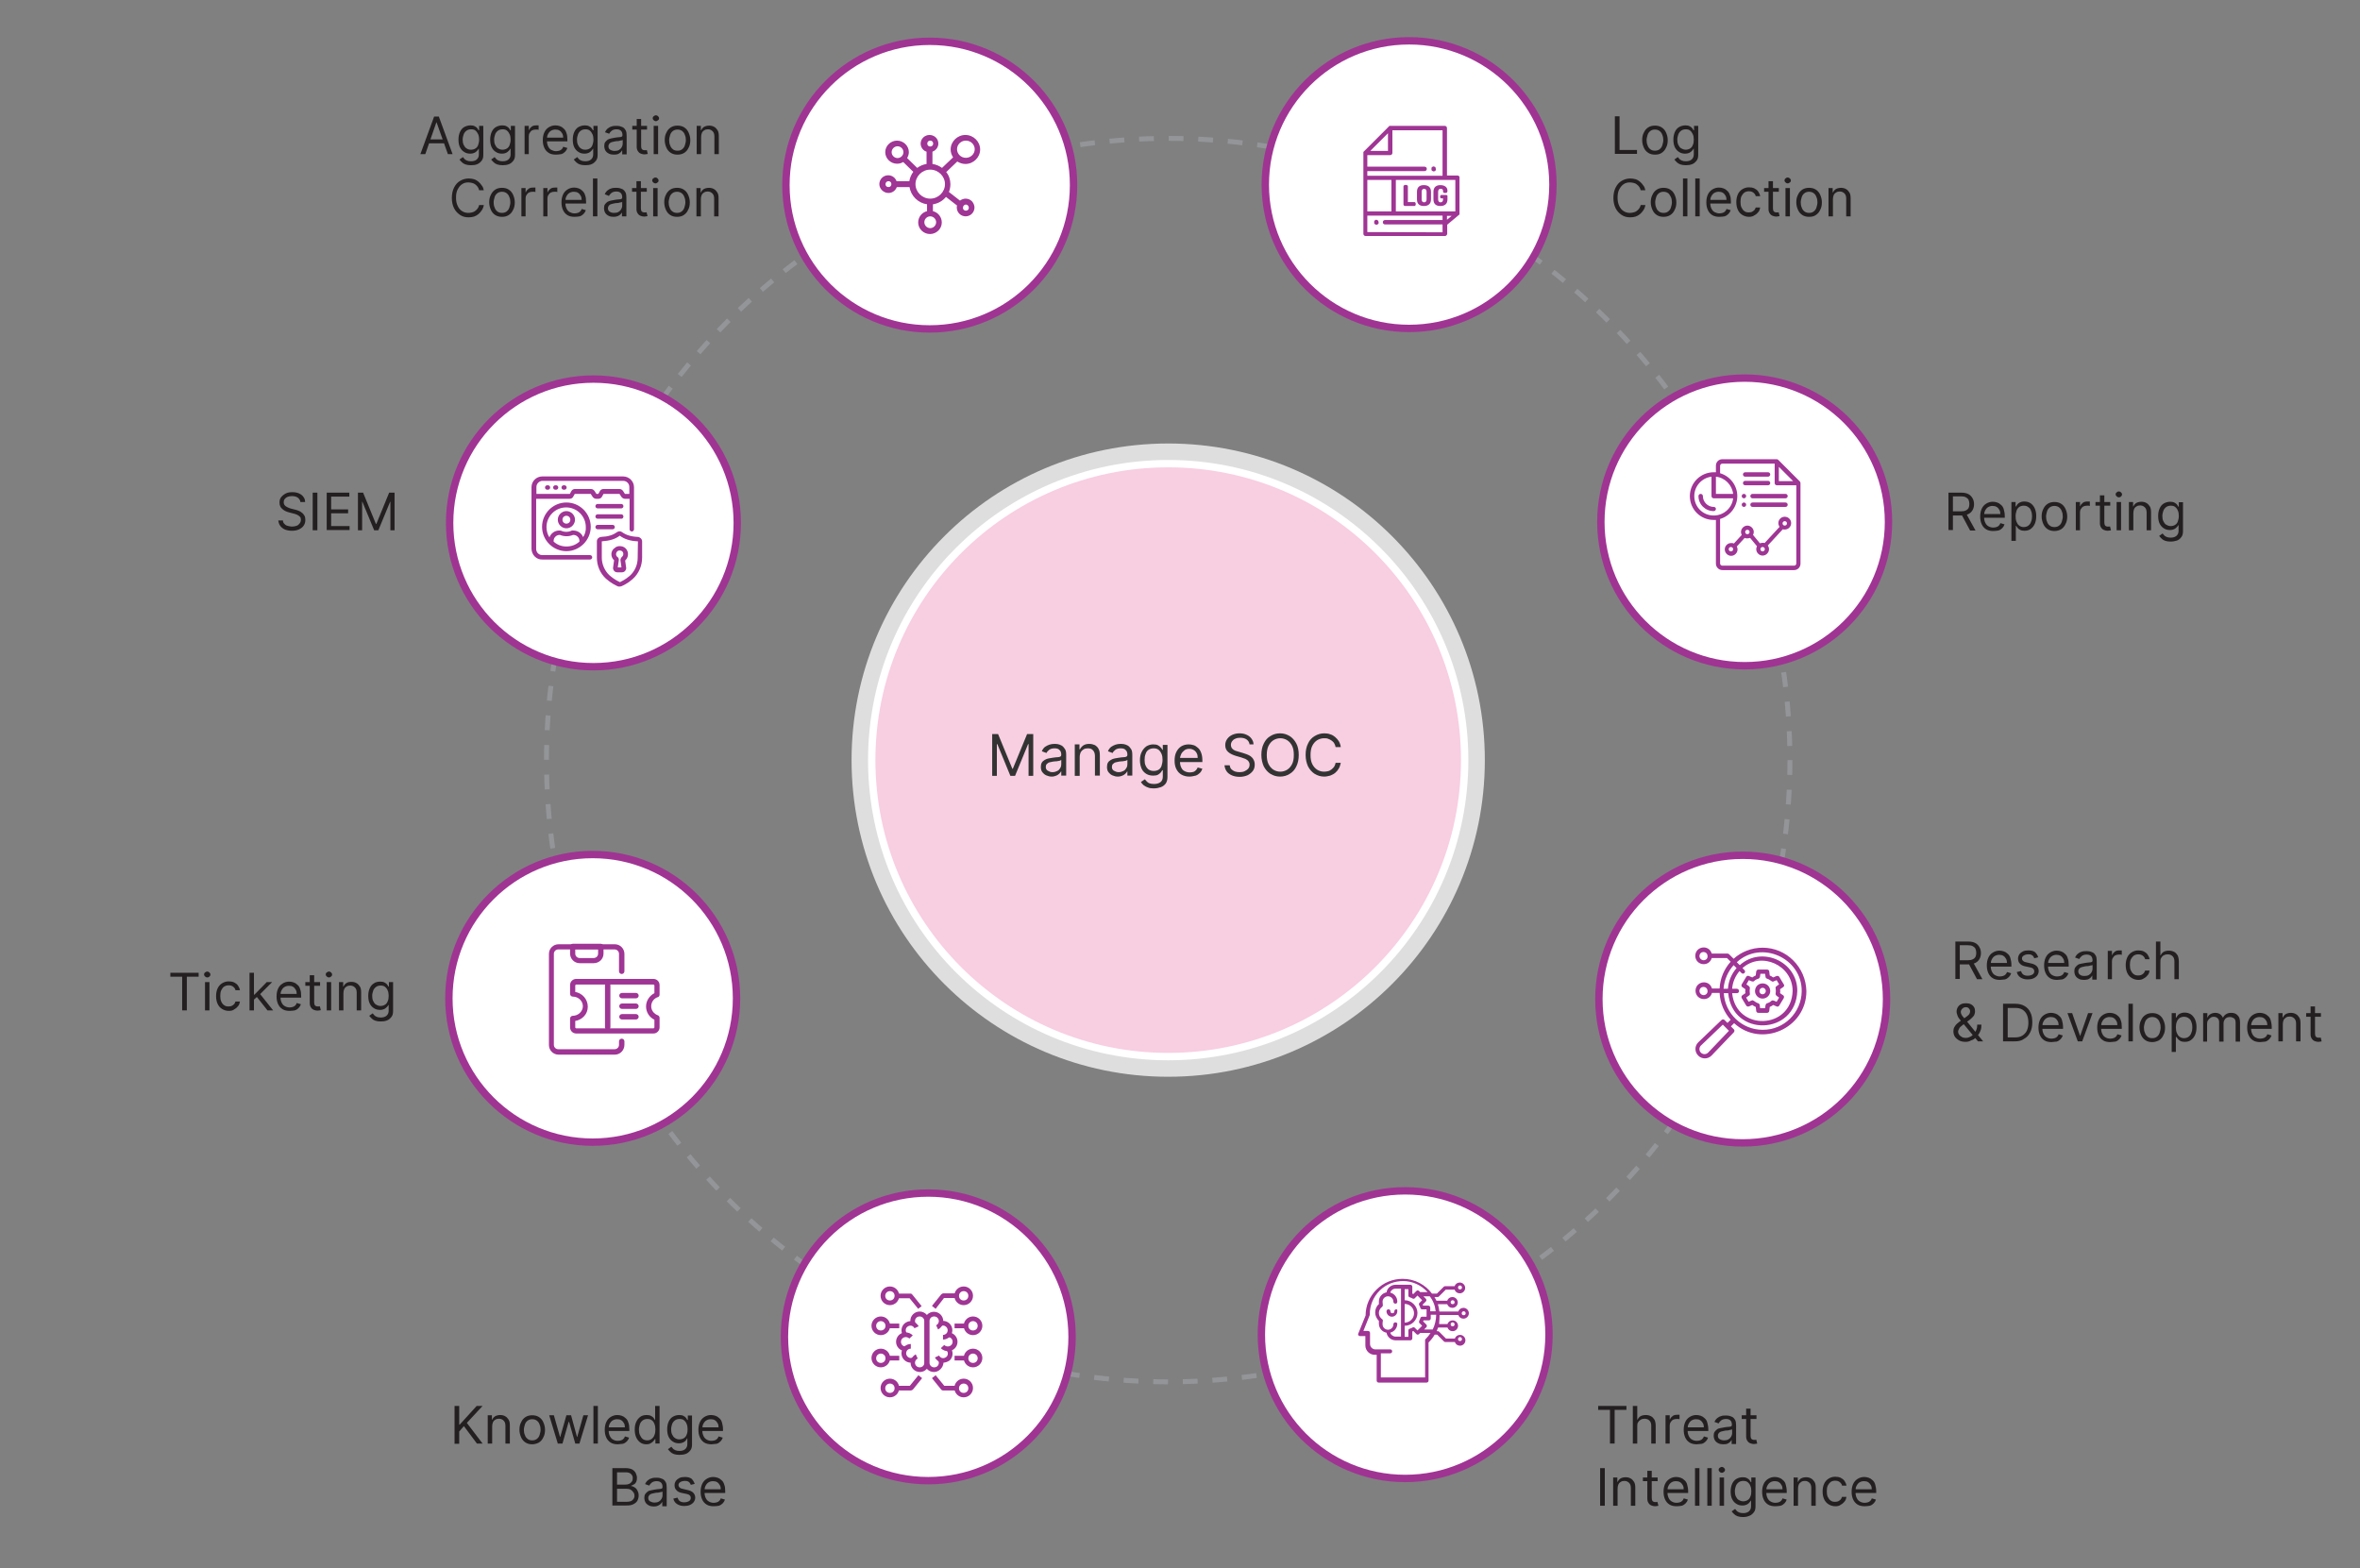 <?xml version="1.0" encoding="utf-8"?>
<!-- Generator: Adobe Illustrator 27.8.0, SVG Export Plug-In . SVG Version: 6.00 Build 0)  -->
<svg version="1.1" id="Layer_1" xmlns="http://www.w3.org/2000/svg" xmlns:xlink="http://www.w3.org/1999/xlink" x="0px" y="0px"
	 viewBox="0 0 960 638" style="enable-background:new 0 0 960 638;" xml:space="preserve">
<rect x="0" y="0" width="960" height="638" fill="#808080" stroke="none"/>
<style type="text/css">
	.st0{fill:none;stroke:#939598;stroke-width:2;stroke-miterlimit:10;stroke-dasharray:0,0,6.02,6.02;}
	.st1{fill:#DEDEDE;}
	.st2{fill:#F8CEE1;stroke:#FFFFFF;stroke-width:3;stroke-miterlimit:10;}
	.st3{enable-background:new    ;}
	.st4{fill:#333333;}
	.st5{fill:#231F20;}
	.st6{fill:#FFFFFF;stroke:#9F3493;stroke-width:3;stroke-miterlimit:10;}
	.st7{fill:#9F3594;}
</style>
<circle class="st0" cx="475.2" cy="309.2" r="252.9"/>
<circle class="st1" cx="475.2" cy="309.2" r="128.8"/>
<circle class="st2" cx="475.2" cy="309.2" r="120.6"/>
<g class="st3">
	<path class="st4" d="M403.5,298.6h2.5l5.8,14.1h0.2l5.8-14.1h2.5v17h-1.9v-12.9h-0.2l-5.3,12.9h-1.9l-5.3-12.9h-0.2v12.9h-1.9
		V298.6z"/>
	<path class="st4" d="M427.8,315.9c-0.8,0-1.5-0.2-2.2-0.5s-1.2-0.8-1.6-1.3s-0.6-1.3-0.6-2.1c0-0.7,0.1-1.3,0.4-1.8
		c0.3-0.5,0.7-0.8,1.2-1.1s1-0.5,1.6-0.6c0.6-0.1,1.2-0.2,1.8-0.3c0.8-0.1,1.4-0.2,1.9-0.2s0.8-0.1,1.1-0.3c0.2-0.1,0.3-0.3,0.3-0.7
		V307c0-0.8-0.2-1.5-0.7-1.9c-0.4-0.5-1.1-0.7-2-0.7c-0.9,0-1.7,0.2-2.2,0.6s-0.9,0.8-1.1,1.3l-1.9-0.7c0.3-0.8,0.8-1.4,1.3-1.8
		c0.6-0.4,1.2-0.7,1.8-0.9s1.3-0.3,2-0.3c0.4,0,0.9,0,1.4,0.1c0.5,0.1,1.1,0.3,1.6,0.6c0.5,0.3,0.9,0.8,1.3,1.4s0.5,1.4,0.5,2.4v8.4
		h-2v-1.7h-0.1c-0.1,0.3-0.4,0.6-0.7,0.9c-0.3,0.3-0.7,0.6-1.2,0.8S428.6,315.9,427.8,315.9z M428.1,314.1c0.8,0,1.4-0.2,2-0.5
		s0.9-0.7,1.2-1.2s0.4-1,0.4-1.5v-1.8c-0.1,0.1-0.3,0.2-0.5,0.3c-0.3,0.1-0.6,0.1-1,0.2c-0.4,0.1-0.7,0.1-1.1,0.1
		c-0.3,0-0.6,0.1-0.8,0.1c-0.5,0.1-1,0.2-1.4,0.3c-0.4,0.1-0.8,0.4-1.1,0.7c-0.3,0.3-0.4,0.7-0.4,1.2c0,0.7,0.3,1.2,0.8,1.5
		S427.3,314.1,428.1,314.1z"/>
	<path class="st4" d="M439.2,307.9v7.7h-2v-12.8h1.9v2h0.2c0.3-0.6,0.8-1.2,1.4-1.6c0.6-0.4,1.4-0.6,2.4-0.6c0.9,0,1.6,0.2,2.3,0.5
		c0.6,0.4,1.2,0.9,1.5,1.6c0.4,0.7,0.5,1.6,0.5,2.7v8.1h-2v-8c0-1-0.3-1.8-0.8-2.3c-0.5-0.6-1.2-0.8-2.1-0.8c-0.6,0-1.2,0.1-1.7,0.4
		c-0.5,0.3-0.9,0.7-1.2,1.2C439.4,306.5,439.2,307.2,439.2,307.9z"/>
	<path class="st4" d="M454.7,315.9c-0.8,0-1.5-0.2-2.2-0.5s-1.2-0.8-1.6-1.3s-0.6-1.3-0.6-2.1c0-0.7,0.1-1.3,0.4-1.8
		c0.3-0.5,0.7-0.8,1.2-1.1s1-0.5,1.6-0.6c0.6-0.1,1.2-0.2,1.8-0.3c0.8-0.1,1.4-0.2,1.9-0.2s0.8-0.1,1.1-0.3c0.2-0.1,0.3-0.3,0.3-0.7
		V307c0-0.8-0.2-1.5-0.7-1.9c-0.4-0.5-1.1-0.7-2-0.7c-0.9,0-1.7,0.2-2.2,0.6s-0.9,0.8-1.1,1.3l-1.9-0.7c0.3-0.8,0.8-1.4,1.3-1.8
		c0.6-0.4,1.2-0.7,1.8-0.9s1.3-0.3,2-0.3c0.4,0,0.9,0,1.4,0.1c0.5,0.1,1.1,0.3,1.6,0.6c0.5,0.3,0.9,0.8,1.3,1.4s0.5,1.4,0.5,2.4v8.4
		h-2v-1.7h-0.1c-0.1,0.3-0.4,0.6-0.7,0.9c-0.3,0.3-0.7,0.6-1.2,0.8S455.5,315.9,454.7,315.9z M455,314.1c0.8,0,1.4-0.2,2-0.5
		s0.9-0.7,1.2-1.2s0.4-1,0.4-1.5v-1.8c-0.1,0.1-0.3,0.2-0.5,0.3c-0.3,0.1-0.6,0.1-1,0.2c-0.4,0.1-0.7,0.1-1.1,0.1
		c-0.3,0-0.6,0.1-0.8,0.1c-0.5,0.1-1,0.2-1.4,0.3c-0.4,0.1-0.8,0.4-1.1,0.7c-0.3,0.3-0.4,0.7-0.4,1.2c0,0.7,0.3,1.2,0.8,1.5
		S454.3,314.1,455,314.1z"/>
	<path class="st4" d="M469.3,320.7c-0.9,0-1.8-0.1-2.4-0.4c-0.7-0.2-1.2-0.6-1.7-0.9c-0.5-0.4-0.8-0.8-1.1-1.3l1.6-1.1
		c0.2,0.2,0.4,0.5,0.7,0.8c0.3,0.3,0.6,0.6,1.1,0.8c0.5,0.2,1.1,0.3,1.9,0.3c1,0,1.9-0.2,2.6-0.7s1-1.3,1-2.3v-2.6h-0.2
		c-0.1,0.2-0.3,0.5-0.6,0.9c-0.3,0.3-0.6,0.6-1.1,0.9s-1.2,0.4-2,0.4c-1,0-2-0.2-2.8-0.7c-0.8-0.5-1.5-1.2-1.9-2.1s-0.7-2.1-0.7-3.4
		c0-1.3,0.2-2.4,0.7-3.4c0.5-1,1.1-1.7,1.9-2.3c0.8-0.5,1.8-0.8,2.8-0.8c0.8,0,1.5,0.1,2,0.4c0.5,0.3,0.9,0.6,1.1,0.9
		c0.3,0.3,0.5,0.6,0.6,0.9h0.2v-2h1.9V316c0,1.1-0.2,2-0.7,2.7c-0.5,0.7-1.2,1.2-2,1.5C471.3,320.5,470.4,320.7,469.3,320.7z
		 M469.3,313.6c0.8,0,1.5-0.2,2-0.5s1-0.9,1.2-1.6s0.4-1.5,0.4-2.4c0-0.9-0.1-1.7-0.4-2.4s-0.7-1.3-1.2-1.7s-1.2-0.6-2-0.6
		c-0.8,0-1.5,0.2-2.1,0.6c-0.6,0.4-1,1-1.2,1.7c-0.3,0.7-0.4,1.5-0.4,2.4c0,0.9,0.1,1.7,0.4,2.3c0.3,0.7,0.7,1.2,1.2,1.6
		C467.8,313.4,468.5,313.6,469.3,313.6z"/>
	<path class="st4" d="M483.8,315.9c-1.2,0-2.3-0.3-3.2-0.8c-0.9-0.5-1.6-1.3-2.1-2.3s-0.7-2.1-0.7-3.4s0.2-2.5,0.7-3.5
		c0.5-1,1.2-1.8,2-2.3s1.9-0.8,3-0.8c0.7,0,1.3,0.1,2,0.3s1.2,0.6,1.8,1.1s1,1.2,1.3,2c0.3,0.8,0.5,1.8,0.5,3v0.8h-9.8v-1.7h7.9
		c0-0.7-0.1-1.4-0.4-1.9c-0.3-0.6-0.7-1-1.2-1.3c-0.5-0.3-1.1-0.5-1.8-0.5c-0.8,0-1.5,0.2-2,0.6s-1,0.9-1.3,1.5
		c-0.3,0.6-0.5,1.3-0.5,2v1.1c0,1,0.2,1.8,0.5,2.4c0.3,0.7,0.8,1.2,1.4,1.5c0.6,0.3,1.3,0.5,2.1,0.5c0.5,0,1-0.1,1.4-0.2
		c0.4-0.1,0.8-0.4,1.1-0.7s0.5-0.7,0.7-1.1l1.9,0.5c-0.2,0.6-0.5,1.2-1,1.7c-0.5,0.5-1.1,0.9-1.7,1.1
		C485.5,315.7,484.7,315.9,483.8,315.9z"/>
	<path class="st4" d="M508.3,302.8c-0.1-0.8-0.5-1.5-1.2-2c-0.7-0.5-1.6-0.7-2.6-0.7c-0.8,0-1.4,0.1-2,0.4c-0.6,0.2-1,0.6-1.3,1
		c-0.3,0.4-0.5,0.9-0.5,1.5c0,0.5,0.1,0.8,0.3,1.2c0.2,0.3,0.5,0.6,0.8,0.8c0.3,0.2,0.7,0.4,1.1,0.5c0.4,0.1,0.7,0.2,1,0.3l1.7,0.5
		c0.4,0.1,0.9,0.3,1.5,0.5s1.1,0.5,1.6,0.8c0.5,0.4,0.9,0.8,1.2,1.4c0.3,0.5,0.5,1.2,0.5,2c0,0.9-0.2,1.8-0.7,2.5
		c-0.5,0.7-1.2,1.3-2.1,1.8c-0.9,0.4-2,0.7-3.3,0.7c-1.2,0-2.3-0.2-3.2-0.6c-0.9-0.4-1.6-0.9-2.1-1.6c-0.5-0.7-0.8-1.5-0.9-2.5h2.1
		c0.1,0.6,0.3,1.2,0.7,1.6c0.4,0.4,0.9,0.7,1.4,0.9c0.6,0.2,1.2,0.3,1.9,0.3c0.8,0,1.5-0.1,2.1-0.4s1.1-0.6,1.5-1.1
		c0.4-0.5,0.5-1,0.5-1.6c0-0.6-0.2-1-0.5-1.4c-0.3-0.4-0.7-0.6-1.2-0.9c-0.5-0.2-1.1-0.4-1.7-0.6l-2.1-0.6c-1.3-0.4-2.4-0.9-3.2-1.6
		c-0.8-0.7-1.2-1.6-1.2-2.8c0-1,0.3-1.8,0.8-2.5c0.5-0.7,1.2-1.3,2.1-1.7c0.9-0.4,1.9-0.6,2.9-0.6c1.1,0,2.1,0.2,2.9,0.6
		c0.9,0.4,1.5,0.9,2,1.6s0.8,1.4,0.8,2.3H508.3z"/>
	<path class="st4" d="M528.3,307.1c0,1.8-0.3,3.3-1,4.7c-0.6,1.3-1.5,2.3-2.7,3c-1.1,0.7-2.4,1.1-3.9,1.1s-2.7-0.4-3.9-1.1
		c-1.1-0.7-2-1.7-2.7-3c-0.6-1.3-1-2.9-1-4.7c0-1.8,0.3-3.3,1-4.7s1.5-2.3,2.7-3c1.1-0.7,2.4-1.1,3.9-1.1s2.7,0.4,3.9,1.1
		c1.1,0.7,2,1.7,2.7,3S528.3,305.3,528.3,307.1z M526.3,307.1c0-1.5-0.2-2.7-0.7-3.7s-1.2-1.8-2-2.3c-0.8-0.5-1.8-0.8-2.8-0.8
		s-2,0.3-2.8,0.8c-0.8,0.5-1.5,1.3-2,2.3s-0.7,2.3-0.7,3.7c0,1.5,0.2,2.7,0.7,3.7s1.2,1.8,2,2.3c0.8,0.5,1.8,0.8,2.8,0.8
		s2-0.3,2.8-0.8c0.8-0.5,1.5-1.3,2-2.3S526.3,308.6,526.3,307.1z"/>
	<path class="st4" d="M545.4,303.9h-2.1c-0.1-0.6-0.3-1.1-0.6-1.6s-0.7-0.8-1.1-1.1c-0.4-0.3-0.9-0.5-1.4-0.7s-1.1-0.2-1.6-0.2
		c-1,0-2,0.3-2.8,0.8c-0.8,0.5-1.5,1.3-2,2.3s-0.7,2.3-0.7,3.7c0,1.5,0.2,2.7,0.7,3.7s1.2,1.8,2,2.3c0.8,0.5,1.8,0.8,2.8,0.8
		c0.6,0,1.1-0.1,1.6-0.2s1-0.4,1.4-0.7c0.4-0.3,0.8-0.7,1.1-1.1c0.3-0.5,0.5-1,0.6-1.6h2.1c-0.2,0.9-0.4,1.6-0.8,2.3
		s-0.9,1.3-1.5,1.8s-1.3,0.8-2,1.1c-0.8,0.2-1.6,0.4-2.4,0.4c-1.5,0-2.7-0.4-3.9-1.1c-1.1-0.7-2-1.7-2.7-3c-0.6-1.3-1-2.9-1-4.7
		c0-1.8,0.3-3.3,1-4.7c0.6-1.3,1.5-2.3,2.7-3s2.4-1.1,3.9-1.1c0.9,0,1.7,0.1,2.4,0.4c0.8,0.2,1.4,0.6,2,1.1s1.1,1.1,1.5,1.7
		C545,302.2,545.3,303,545.4,303.9z"/>
</g>
<g class="st3">
	<path class="st5" d="M656.9,62.7V47.3h1.9V61h7.1v1.6H656.9z"/>
	<path class="st5" d="M673.2,62.9c-1,0-1.9-0.2-2.7-0.7c-0.8-0.5-1.4-1.2-1.8-2.1c-0.4-0.9-0.7-1.9-0.7-3.1c0-1.2,0.2-2.2,0.7-3.1
		c0.4-0.9,1-1.6,1.8-2.1c0.8-0.5,1.7-0.7,2.7-0.7c1,0,1.9,0.2,2.7,0.7c0.8,0.5,1.4,1.2,1.8,2.1c0.4,0.9,0.7,1.9,0.7,3.1
		c0,1.2-0.2,2.2-0.7,3.1c-0.4,0.9-1,1.6-1.8,2.1C675.2,62.7,674.3,62.9,673.2,62.9z M673.2,61.3c0.8,0,1.4-0.2,1.9-0.6
		c0.5-0.4,0.9-0.9,1.1-1.6c0.2-0.7,0.4-1.4,0.4-2.1s-0.1-1.5-0.4-2.1c-0.2-0.7-0.6-1.2-1.1-1.6c-0.5-0.4-1.2-0.6-1.9-0.6
		c-0.8,0-1.4,0.2-1.9,0.6c-0.5,0.4-0.9,0.9-1.1,1.6c-0.2,0.7-0.4,1.4-0.4,2.1s0.1,1.5,0.4,2.1c0.2,0.7,0.6,1.2,1.1,1.6
		C671.8,61.1,672.4,61.3,673.2,61.3z"/>
	<path class="st5" d="M685.8,67.2c-0.9,0-1.6-0.1-2.2-0.3c-0.6-0.2-1.1-0.5-1.5-0.9s-0.7-0.7-1-1.1l1.4-1c0.2,0.2,0.4,0.5,0.6,0.7
		c0.2,0.3,0.6,0.5,1,0.7c0.4,0.2,1,0.3,1.7,0.3c0.9,0,1.7-0.2,2.3-0.7s0.9-1.2,0.9-2.1v-2.3h-0.1c-0.1,0.2-0.3,0.5-0.6,0.8
		s-0.6,0.6-1,0.8c-0.4,0.2-1,0.4-1.8,0.4c-0.9,0-1.8-0.2-2.5-0.7c-0.7-0.4-1.3-1.1-1.7-1.9c-0.4-0.8-0.6-1.9-0.6-3.1
		c0-1.2,0.2-2.2,0.6-3.1c0.4-0.9,1-1.6,1.7-2s1.6-0.7,2.6-0.7c0.7,0,1.3,0.1,1.8,0.4c0.4,0.2,0.8,0.5,1,0.8c0.2,0.3,0.4,0.6,0.5,0.8
		h0.2v-1.8h1.7V63c0,1-0.2,1.8-0.7,2.4s-1,1.1-1.8,1.4C687.5,67.1,686.7,67.2,685.8,67.2z M685.7,60.9c0.7,0,1.3-0.2,1.8-0.5
		s0.9-0.8,1.1-1.4c0.3-0.6,0.4-1.3,0.4-2.2c0-0.8-0.1-1.6-0.4-2.2s-0.6-1.1-1.1-1.5s-1.1-0.5-1.8-0.5c-0.7,0-1.4,0.2-1.9,0.6
		s-0.9,0.9-1.1,1.5s-0.4,1.3-0.4,2.1c0,0.8,0.1,1.5,0.4,2.1c0.3,0.6,0.6,1.1,1.1,1.4S685,60.9,685.7,60.9z"/>
</g>
<g class="st3">
	<path class="st5" d="M669.3,77.4h-1.9c-0.1-0.5-0.3-1-0.6-1.4c-0.3-0.4-0.6-0.7-1-1c-0.4-0.3-0.8-0.5-1.3-0.6s-1-0.2-1.5-0.2
		c-0.9,0-1.8,0.2-2.5,0.7c-0.8,0.5-1.3,1.2-1.8,2.1s-0.7,2-0.7,3.4c0,1.3,0.2,2.4,0.7,3.4c0.4,0.9,1,1.6,1.8,2.1
		c0.8,0.5,1.6,0.7,2.5,0.7c0.5,0,1-0.1,1.5-0.2c0.5-0.1,0.9-0.3,1.3-0.6c0.4-0.3,0.7-0.6,1-1c0.3-0.4,0.5-0.9,0.6-1.4h1.9
		c-0.1,0.8-0.4,1.5-0.8,2.1c-0.4,0.6-0.8,1.1-1.4,1.6s-1.2,0.8-1.8,1s-1.4,0.3-2.2,0.3c-1.3,0-2.5-0.3-3.5-1s-1.8-1.5-2.4-2.7
		c-0.6-1.2-0.9-2.6-0.9-4.2s0.3-3,0.9-4.2c0.6-1.2,1.4-2.1,2.4-2.7s2.2-1,3.5-1c0.8,0,1.5,0.1,2.2,0.3s1.3,0.6,1.8,1
		c0.5,0.4,1,1,1.4,1.6C668.9,75.9,669.1,76.6,669.3,77.4z"/>
	<path class="st5" d="M676.7,88.2c-1,0-1.9-0.2-2.7-0.7c-0.8-0.5-1.4-1.2-1.8-2.1c-0.4-0.9-0.7-1.9-0.7-3.1c0-1.2,0.2-2.2,0.7-3.1
		c0.4-0.9,1-1.6,1.8-2.1c0.8-0.5,1.7-0.7,2.7-0.7s1.9,0.2,2.7,0.7c0.8,0.5,1.4,1.2,1.8,2.1c0.4,0.9,0.7,1.9,0.7,3.1
		c0,1.2-0.2,2.2-0.7,3.1c-0.4,0.9-1,1.6-1.8,2.1C678.6,88,677.7,88.2,676.7,88.2z M676.7,86.6c0.8,0,1.4-0.2,1.9-0.6
		c0.5-0.4,0.9-0.9,1.1-1.6c0.2-0.7,0.4-1.4,0.4-2.1s-0.1-1.5-0.4-2.1s-0.6-1.2-1.1-1.6s-1.2-0.6-1.9-0.6s-1.4,0.2-1.9,0.6
		s-0.9,0.9-1.1,1.6s-0.4,1.4-0.4,2.1s0.1,1.5,0.4,2.1c0.2,0.7,0.6,1.2,1.1,1.6C675.3,86.4,675.9,86.6,676.7,86.6z"/>
	<path class="st5" d="M686.4,72.6V88h-1.8V72.6H686.4z"/>
	<path class="st5" d="M691.4,72.6V88h-1.8V72.6H691.4z"/>
	<path class="st5" d="M699.4,88.2c-1.1,0-2.1-0.2-2.9-0.7c-0.8-0.5-1.4-1.2-1.8-2.1s-0.6-1.9-0.6-3.1c0-1.2,0.2-2.2,0.6-3.1
		s1-1.6,1.8-2.1c0.8-0.5,1.7-0.8,2.7-0.8c0.6,0,1.2,0.1,1.8,0.3c0.6,0.2,1.1,0.5,1.6,1s0.9,1,1.1,1.8c0.3,0.7,0.4,1.6,0.4,2.7v0.7
		h-8.9v-1.5h7.1c0-0.6-0.1-1.2-0.4-1.7c-0.3-0.5-0.6-0.9-1.1-1.2c-0.5-0.3-1-0.4-1.7-0.4c-0.7,0-1.3,0.2-1.8,0.5
		c-0.5,0.3-0.9,0.8-1.2,1.4c-0.3,0.6-0.4,1.1-0.4,1.8v1c0,0.9,0.2,1.6,0.5,2.2c0.3,0.6,0.7,1.1,1.3,1.4s1.2,0.5,1.9,0.5
		c0.5,0,0.9-0.1,1.3-0.2c0.4-0.1,0.7-0.3,1-0.6s0.5-0.6,0.6-1l1.7,0.5c-0.2,0.6-0.5,1.1-0.9,1.5s-0.9,0.8-1.6,1
		C700.9,88.1,700.2,88.2,699.4,88.2z"/>
	<path class="st5" d="M711.5,88.2c-1.1,0-2-0.3-2.8-0.8c-0.8-0.5-1.4-1.2-1.8-2.1c-0.4-0.9-0.6-1.9-0.6-3.1c0-1.2,0.2-2.2,0.6-3.1
		s1-1.6,1.8-2.1c0.8-0.5,1.7-0.8,2.7-0.8c0.8,0,1.5,0.1,2.2,0.4c0.6,0.3,1.2,0.7,1.6,1.3s0.7,1.2,0.8,1.9h-1.8
		c-0.1-0.5-0.4-1-0.9-1.4c-0.5-0.4-1.1-0.6-1.9-0.6c-0.7,0-1.3,0.2-1.8,0.5c-0.5,0.4-0.9,0.9-1.2,1.5c-0.3,0.6-0.4,1.4-0.4,2.3
		c0,0.9,0.1,1.7,0.4,2.3s0.7,1.2,1.2,1.5c0.5,0.4,1.1,0.5,1.8,0.5c0.5,0,0.9-0.1,1.2-0.2c0.4-0.2,0.7-0.4,1-0.7
		c0.3-0.3,0.4-0.7,0.6-1.1h1.8c-0.1,0.7-0.3,1.3-0.7,1.8c-0.4,0.5-0.9,1-1.5,1.3C713.1,88,712.4,88.2,711.5,88.2z"/>
	<path class="st5" d="M723.6,76.5V78h-6v-1.5H723.6z M719.4,73.7h1.8v11c0,0.5,0.1,0.9,0.2,1.1c0.1,0.2,0.3,0.4,0.6,0.5
		s0.5,0.1,0.7,0.1c0.2,0,0.4,0,0.5,0s0.2,0,0.3-0.1l0.4,1.6c-0.1,0-0.3,0.1-0.5,0.1c-0.2,0-0.5,0.1-0.8,0.1c-0.5,0-1-0.1-1.5-0.3
		c-0.5-0.2-0.9-0.5-1.2-1c-0.3-0.4-0.5-1-0.5-1.7V73.7z"/>
	<path class="st5" d="M727.2,74.6c-0.3,0-0.6-0.1-0.9-0.4c-0.2-0.2-0.4-0.5-0.4-0.8s0.1-0.6,0.4-0.8c0.2-0.2,0.5-0.4,0.9-0.4
		c0.3,0,0.6,0.1,0.9,0.4c0.2,0.2,0.4,0.5,0.4,0.8s-0.1,0.6-0.4,0.8C727.8,74.4,727.5,74.6,727.2,74.6z M726.3,88V76.5h1.8V88H726.3z
		"/>
	<path class="st5" d="M735.9,88.2c-1,0-1.9-0.2-2.7-0.7c-0.8-0.5-1.4-1.2-1.8-2.1c-0.4-0.9-0.7-1.9-0.7-3.1c0-1.2,0.2-2.2,0.7-3.1
		c0.4-0.9,1-1.6,1.8-2.1c0.8-0.5,1.7-0.7,2.7-0.7s1.9,0.2,2.7,0.7c0.8,0.5,1.4,1.2,1.8,2.1c0.4,0.9,0.7,1.9,0.7,3.1
		c0,1.2-0.2,2.2-0.7,3.1c-0.4,0.9-1,1.6-1.8,2.1C737.9,88,737,88.2,735.9,88.2z M735.9,86.6c0.8,0,1.4-0.2,1.9-0.6
		c0.5-0.4,0.9-0.9,1.1-1.6c0.2-0.7,0.4-1.4,0.4-2.1s-0.1-1.5-0.4-2.1c-0.2-0.7-0.6-1.2-1.1-1.6s-1.2-0.6-1.9-0.6s-1.4,0.2-1.9,0.6
		s-0.9,0.9-1.1,1.6c-0.2,0.7-0.4,1.4-0.4,2.1s0.1,1.5,0.4,2.1c0.2,0.7,0.6,1.2,1.1,1.6C734.5,86.4,735.2,86.6,735.9,86.6z"/>
	<path class="st5" d="M745.6,81V88h-1.8V76.5h1.7v1.8h0.1c0.3-0.6,0.7-1.1,1.2-1.4s1.3-0.5,2.1-0.5c0.8,0,1.5,0.2,2,0.5
		c0.6,0.3,1,0.8,1.4,1.4s0.5,1.5,0.5,2.4V88h-1.8v-7.2c0-0.9-0.2-1.6-0.7-2.1c-0.5-0.5-1.1-0.8-1.9-0.8c-0.6,0-1.1,0.1-1.5,0.4
		c-0.4,0.2-0.8,0.6-1,1.1S745.6,80.4,745.6,81z"/>
</g>
<circle class="st6" cx="709.7" cy="212.3" r="58.5"/>
<circle class="st6" cx="708.9" cy="406.4" r="58.5"/>
<circle class="st6" cx="571.6" cy="542.9" r="58.5"/>
<circle class="st6" cx="377.6" cy="543.8" r="58.5"/>
<circle class="st6" cx="241.1" cy="406.1" r="58.5"/>
<circle class="st6" cx="241.4" cy="212.7" r="58.5"/>
<circle class="st6" cx="573.2" cy="75.1" r="58.5"/>
<circle class="st6" cx="378.2" cy="75.3" r="58.5"/>
<g class="st3">
	<path class="st5" d="M792.6,215.7v-15.3h5.2c1.2,0,2.2,0.2,2.9,0.6c0.8,0.4,1.3,1,1.7,1.7c0.4,0.7,0.6,1.5,0.6,2.4
		c0,0.9-0.2,1.7-0.6,2.4c-0.4,0.7-0.9,1.2-1.7,1.6c-0.8,0.4-1.7,0.6-2.9,0.6h-4.2v-1.7h4.1c0.8,0,1.5-0.1,2-0.4
		c0.5-0.2,0.9-0.6,1.1-1c0.2-0.4,0.3-1,0.3-1.6s-0.1-1.1-0.3-1.6c-0.2-0.5-0.6-0.8-1.1-1.1s-1.2-0.4-2-0.4h-3.3v13.7H792.6z
		 M799.8,208.9l3.8,6.9h-2.2l-3.7-6.9H799.8z"/>
</g>
<g class="st3">
	<path class="st5" d="M810.8,216c-1.1,0-2.1-0.2-2.9-0.7c-0.8-0.5-1.4-1.2-1.8-2.1s-0.6-1.9-0.6-3.1c0-1.2,0.2-2.2,0.6-3.1
		s1-1.6,1.8-2.1s1.7-0.8,2.7-0.8c0.6,0,1.2,0.1,1.8,0.3c0.6,0.2,1.1,0.5,1.6,1c0.5,0.4,0.9,1,1.1,1.8s0.4,1.6,0.4,2.7v0.7h-8.9v-1.5
		h7.1c0-0.6-0.1-1.2-0.4-1.7s-0.6-0.9-1.1-1.2c-0.5-0.3-1-0.4-1.7-0.4c-0.7,0-1.3,0.2-1.8,0.5c-0.5,0.3-0.9,0.8-1.2,1.4
		c-0.3,0.6-0.4,1.1-0.4,1.8v1c0,0.9,0.2,1.6,0.5,2.2c0.3,0.6,0.7,1.1,1.3,1.4c0.5,0.3,1.2,0.5,1.9,0.5c0.5,0,0.9-0.1,1.3-0.2
		s0.7-0.3,1-0.6s0.5-0.6,0.6-1l1.7,0.5c-0.2,0.6-0.5,1.1-0.9,1.5s-0.9,0.8-1.6,1C812.2,215.9,811.5,216,810.8,216z"/>
	<path class="st5" d="M818.2,220v-15.8h1.7v1.8h0.2c0.1-0.2,0.3-0.5,0.5-0.8c0.2-0.3,0.6-0.6,1-0.8c0.4-0.2,1-0.4,1.8-0.4
		c1,0,1.8,0.2,2.6,0.7c0.7,0.5,1.3,1.2,1.7,2.1c0.4,0.9,0.6,1.9,0.6,3.1c0,1.2-0.2,2.3-0.6,3.2c-0.4,0.9-1,1.6-1.7,2.1
		c-0.7,0.5-1.6,0.7-2.5,0.7c-0.7,0-1.3-0.1-1.8-0.4c-0.4-0.2-0.8-0.5-1-0.8c-0.2-0.3-0.4-0.6-0.6-0.8H820v6.1H818.2z M819.9,210
		c0,0.9,0.1,1.6,0.4,2.3c0.3,0.7,0.6,1.2,1.1,1.5c0.5,0.4,1.1,0.6,1.8,0.6c0.7,0,1.4-0.2,1.9-0.6s0.9-0.9,1.1-1.6
		c0.3-0.7,0.4-1.4,0.4-2.2c0-0.8-0.1-1.5-0.4-2.2c-0.2-0.7-0.6-1.2-1.1-1.5c-0.5-0.4-1.1-0.6-1.9-0.6c-0.7,0-1.3,0.2-1.8,0.5
		c-0.5,0.4-0.9,0.9-1.1,1.5C820.1,208.4,819.9,209.1,819.9,210z"/>
	<path class="st5" d="M835.7,216c-1,0-1.9-0.2-2.7-0.7c-0.8-0.5-1.4-1.2-1.8-2.1c-0.4-0.9-0.7-1.9-0.7-3.1c0-1.2,0.2-2.2,0.7-3.1
		c0.4-0.9,1-1.6,1.8-2.1c0.8-0.5,1.7-0.7,2.7-0.7c1,0,1.9,0.2,2.7,0.7c0.8,0.5,1.4,1.2,1.8,2.1c0.4,0.9,0.7,1.9,0.7,3.1
		c0,1.2-0.2,2.2-0.7,3.1c-0.4,0.9-1,1.6-1.8,2.1C837.7,215.7,836.8,216,835.7,216z M835.7,214.4c0.8,0,1.4-0.2,1.9-0.6
		c0.5-0.4,0.9-0.9,1.1-1.6c0.2-0.7,0.4-1.4,0.4-2.1s-0.1-1.5-0.4-2.1c-0.2-0.7-0.6-1.2-1.1-1.6s-1.2-0.6-1.9-0.6s-1.4,0.2-1.9,0.6
		s-0.9,0.9-1.1,1.6c-0.2,0.7-0.4,1.4-0.4,2.1s0.1,1.5,0.4,2.1c0.2,0.7,0.6,1.2,1.1,1.6C834.3,214.2,834.9,214.4,835.7,214.4z"/>
</g>
<g class="st3">
	<path class="st5" d="M844.4,215.7v-11.5h1.7v1.7h0.1c0.2-0.6,0.6-1,1.1-1.4c0.5-0.4,1.2-0.5,1.9-0.5c0.1,0,0.3,0,0.5,0
		c0.2,0,0.3,0,0.4,0v1.8c-0.1,0-0.2,0-0.4-0.1c-0.2,0-0.4,0-0.7,0c-0.6,0-1.1,0.1-1.5,0.3c-0.4,0.2-0.8,0.6-1,1
		c-0.3,0.4-0.4,0.9-0.4,1.4v7.3H844.4z"/>
</g>
<g class="st3">
	<path class="st5" d="M858.4,204.2v1.5h-6v-1.5H858.4z M854.2,201.5h1.8v11c0,0.5,0.1,0.9,0.2,1.1c0.1,0.2,0.3,0.4,0.6,0.5
		s0.5,0.1,0.7,0.1c0.2,0,0.4,0,0.5,0s0.2,0,0.3-0.1l0.4,1.6c-0.1,0-0.3,0.1-0.5,0.1c-0.2,0-0.5,0.1-0.8,0.1c-0.5,0-1-0.1-1.5-0.3
		c-0.5-0.2-0.9-0.5-1.2-1c-0.3-0.4-0.5-1-0.5-1.7V201.5z"/>
	<path class="st5" d="M861.9,202.3c-0.3,0-0.6-0.1-0.9-0.4c-0.2-0.2-0.4-0.5-0.4-0.8s0.1-0.6,0.4-0.8c0.2-0.2,0.5-0.4,0.9-0.4
		c0.3,0,0.6,0.1,0.9,0.4c0.2,0.2,0.4,0.5,0.4,0.8s-0.1,0.6-0.4,0.8C862.6,202.2,862.3,202.3,861.9,202.3z M861,215.7v-11.5h1.8v11.5
		H861z"/>
	<path class="st5" d="M867.8,208.8v6.9H866v-11.5h1.7v1.8h0.1c0.3-0.6,0.7-1.1,1.2-1.4s1.3-0.5,2.1-0.5c0.8,0,1.5,0.2,2,0.5
		c0.6,0.3,1,0.8,1.4,1.4s0.5,1.5,0.5,2.4v7.3h-1.8v-7.2c0-0.9-0.2-1.6-0.7-2.1c-0.5-0.5-1.1-0.8-1.9-0.8c-0.6,0-1.1,0.1-1.5,0.4
		c-0.4,0.2-0.8,0.6-1,1.1S867.8,208.2,867.8,208.8z"/>
	<path class="st5" d="M883,220.3c-0.9,0-1.6-0.1-2.2-0.3c-0.6-0.2-1.1-0.5-1.5-0.9s-0.7-0.7-1-1.1l1.4-1c0.2,0.2,0.4,0.5,0.6,0.7
		c0.2,0.3,0.6,0.5,1,0.7c0.4,0.2,1,0.3,1.7,0.3c0.9,0,1.7-0.2,2.3-0.7s0.9-1.2,0.9-2.1v-2.3h-0.1c-0.1,0.2-0.3,0.5-0.6,0.8
		c-0.2,0.3-0.6,0.6-1,0.8c-0.4,0.2-1,0.4-1.8,0.4c-0.9,0-1.8-0.2-2.5-0.7c-0.7-0.4-1.3-1.1-1.7-1.9c-0.4-0.8-0.6-1.9-0.6-3.1
		c0-1.2,0.2-2.2,0.6-3.1c0.4-0.9,1-1.6,1.7-2s1.6-0.7,2.6-0.7c0.7,0,1.3,0.1,1.8,0.4c0.4,0.2,0.8,0.5,1,0.8c0.2,0.3,0.4,0.6,0.5,0.8
		h0.2v-1.8h1.7v11.8c0,1-0.2,1.8-0.7,2.4c-0.4,0.6-1,1.1-1.8,1.4C884.8,220.1,883.9,220.3,883,220.3z M883,214
		c0.7,0,1.3-0.2,1.8-0.5c0.5-0.3,0.9-0.8,1.1-1.4s0.4-1.3,0.4-2.2c0-0.8-0.1-1.6-0.4-2.2c-0.2-0.6-0.6-1.1-1.1-1.5
		c-0.5-0.4-1.1-0.5-1.8-0.5c-0.7,0-1.4,0.2-1.9,0.6c-0.5,0.4-0.9,0.9-1.1,1.5c-0.2,0.6-0.4,1.3-0.4,2.1c0,0.8,0.1,1.5,0.4,2.1
		c0.3,0.6,0.6,1.1,1.1,1.4S882.2,214,883,214z"/>
</g>
<g class="st3">
	<path class="st5" d="M795.4,398.3V383h5.2c1.2,0,2.2,0.2,2.9,0.6c0.8,0.4,1.3,1,1.7,1.7c0.4,0.7,0.6,1.5,0.6,2.4
		c0,0.9-0.2,1.7-0.6,2.4c-0.4,0.7-0.9,1.2-1.7,1.6c-0.8,0.4-1.7,0.6-2.9,0.6h-4.2v-1.7h4.1c0.8,0,1.5-0.1,2-0.4
		c0.5-0.2,0.9-0.6,1.1-1c0.2-0.4,0.3-1,0.3-1.6s-0.1-1.1-0.3-1.6c-0.2-0.5-0.6-0.8-1.1-1.1s-1.2-0.4-2-0.4h-3.3v13.7H795.4z
		 M802.6,391.4l3.8,6.9h-2.2l-3.7-6.9H802.6z"/>
</g>
<g class="st3">
	<path class="st5" d="M813.5,398.6c-1.1,0-2.1-0.2-2.9-0.7c-0.8-0.5-1.4-1.2-1.8-2.1s-0.6-1.9-0.6-3.1c0-1.2,0.2-2.2,0.6-3.1
		s1-1.6,1.8-2.1s1.7-0.8,2.7-0.8c0.6,0,1.2,0.1,1.8,0.3c0.6,0.2,1.1,0.5,1.6,1c0.5,0.4,0.9,1,1.1,1.8s0.4,1.6,0.4,2.7v0.7h-8.9v-1.5
		h7.1c0-0.6-0.1-1.2-0.4-1.7s-0.6-0.9-1.1-1.2c-0.5-0.3-1-0.4-1.7-0.4c-0.7,0-1.3,0.2-1.8,0.5c-0.5,0.3-0.9,0.8-1.2,1.4
		c-0.3,0.6-0.4,1.1-0.4,1.8v1c0,0.9,0.2,1.6,0.5,2.2c0.3,0.6,0.7,1.1,1.3,1.4c0.5,0.3,1.2,0.5,1.9,0.5c0.5,0,0.9-0.1,1.3-0.2
		s0.7-0.3,1-0.6s0.5-0.6,0.6-1l1.7,0.5c-0.2,0.6-0.5,1.1-0.9,1.5s-0.9,0.8-1.6,1C815,398.4,814.3,398.6,813.5,398.6z"/>
	<path class="st5" d="M829.1,389.4l-1.6,0.4c-0.1-0.3-0.2-0.5-0.4-0.8c-0.2-0.3-0.5-0.5-0.8-0.6c-0.3-0.2-0.8-0.2-1.3-0.2
		c-0.7,0-1.3,0.2-1.8,0.5c-0.5,0.3-0.7,0.7-0.7,1.2c0,0.4,0.2,0.8,0.5,1c0.3,0.3,0.8,0.5,1.5,0.6l1.7,0.4c1,0.2,1.8,0.6,2.3,1.1
		c0.5,0.5,0.8,1.2,0.8,2c0,0.7-0.2,1.2-0.6,1.8c-0.4,0.5-0.9,0.9-1.6,1.2c-0.7,0.3-1.5,0.4-2.3,0.4c-1.2,0-2.1-0.3-2.9-0.8
		c-0.8-0.5-1.3-1.3-1.5-2.2l1.7-0.4c0.2,0.6,0.5,1.1,0.9,1.4c0.4,0.3,1,0.5,1.8,0.5c0.8,0,1.5-0.2,2-0.5s0.7-0.8,0.7-1.3
		c0-0.4-0.1-0.7-0.4-1c-0.3-0.3-0.7-0.5-1.3-0.6l-1.9-0.4c-1.1-0.2-1.8-0.6-2.3-1.2c-0.5-0.5-0.7-1.2-0.7-2c0-0.6,0.2-1.2,0.5-1.7
		c0.4-0.5,0.9-0.9,1.5-1.2s1.4-0.4,2.2-0.4c1.1,0,2,0.2,2.7,0.7C828.4,387.9,828.9,388.6,829.1,389.4z"/>
	<path class="st5" d="M836.8,398.6c-1.1,0-2.1-0.2-2.9-0.7c-0.8-0.5-1.4-1.2-1.8-2.1s-0.6-1.9-0.6-3.1c0-1.2,0.2-2.2,0.6-3.1
		s1-1.6,1.8-2.1c0.8-0.5,1.7-0.8,2.7-0.8c0.6,0,1.2,0.1,1.8,0.3c0.6,0.2,1.1,0.5,1.6,1c0.5,0.4,0.9,1,1.1,1.8
		c0.3,0.7,0.4,1.6,0.4,2.7v0.7h-8.9v-1.5h7.1c0-0.6-0.1-1.2-0.4-1.7s-0.6-0.9-1.1-1.2c-0.5-0.3-1-0.4-1.7-0.4
		c-0.7,0-1.3,0.2-1.8,0.5c-0.5,0.3-0.9,0.8-1.2,1.4s-0.4,1.1-0.4,1.8v1c0,0.9,0.2,1.6,0.5,2.2c0.3,0.6,0.7,1.1,1.3,1.4
		c0.5,0.3,1.2,0.5,1.9,0.5c0.5,0,0.9-0.1,1.3-0.2c0.4-0.1,0.7-0.3,1-0.6s0.5-0.6,0.6-1l1.7,0.5c-0.2,0.6-0.5,1.1-0.9,1.5
		s-0.9,0.8-1.6,1C838.3,398.4,837.6,398.6,836.8,398.6z"/>
	<path class="st5" d="M847.7,398.6c-0.7,0-1.4-0.1-2-0.4c-0.6-0.3-1.1-0.7-1.4-1.2c-0.3-0.5-0.5-1.2-0.5-1.9c0-0.7,0.1-1.2,0.4-1.6
		c0.3-0.4,0.6-0.7,1-1s0.9-0.4,1.4-0.5s1.1-0.2,1.6-0.3c0.7-0.1,1.3-0.2,1.7-0.2c0.4,0,0.8-0.1,1-0.2c0.2-0.1,0.3-0.3,0.3-0.6v-0.1
		c0-0.7-0.2-1.3-0.6-1.7s-1-0.6-1.8-0.6c-0.8,0-1.5,0.2-2,0.6c-0.5,0.4-0.8,0.8-1,1.2l-1.7-0.6c0.3-0.7,0.7-1.2,1.2-1.6
		c0.5-0.4,1.1-0.7,1.6-0.8c0.6-0.2,1.2-0.2,1.8-0.2c0.4,0,0.8,0,1.3,0.1c0.5,0.1,0.9,0.3,1.4,0.5c0.5,0.3,0.8,0.7,1.1,1.2
		c0.3,0.5,0.4,1.3,0.4,2.2v7.6h-1.8v-1.6h-0.1c-0.1,0.2-0.3,0.5-0.6,0.8s-0.7,0.5-1.1,0.7C848.9,398.5,848.3,398.6,847.7,398.6z
		 M847.9,397c0.7,0,1.3-0.1,1.8-0.4s0.8-0.6,1.1-1.1c0.2-0.4,0.4-0.9,0.4-1.4v-1.6c-0.1,0.1-0.2,0.2-0.5,0.2s-0.5,0.1-0.9,0.2
		c-0.3,0.1-0.6,0.1-1,0.1c-0.3,0-0.6,0.1-0.7,0.1c-0.5,0.1-0.9,0.2-1.3,0.3c-0.4,0.1-0.7,0.3-1,0.6c-0.2,0.3-0.4,0.6-0.4,1.1
		c0,0.6,0.2,1.1,0.7,1.4C846.6,396.9,847.2,397,847.9,397z"/>
</g>
<g class="st3">
	<path class="st5" d="M857.4,398.3v-11.5h1.7v1.7h0.1c0.2-0.6,0.6-1,1.1-1.4c0.5-0.4,1.2-0.5,1.9-0.5c0.1,0,0.3,0,0.5,0
		c0.2,0,0.3,0,0.4,0v1.8c-0.1,0-0.2,0-0.4-0.1c-0.2,0-0.4,0-0.7,0c-0.6,0-1.1,0.1-1.5,0.3c-0.4,0.2-0.8,0.6-1,1
		c-0.3,0.4-0.4,0.9-0.4,1.4v7.3H857.4z"/>
</g>
<g class="st3">
	<path class="st5" d="M869.9,398.6c-1.1,0-2-0.3-2.8-0.8c-0.8-0.5-1.4-1.2-1.8-2.1c-0.4-0.9-0.6-1.9-0.6-3.1c0-1.2,0.2-2.2,0.6-3.1
		s1-1.6,1.8-2.1s1.7-0.8,2.7-0.8c0.8,0,1.5,0.1,2.2,0.4c0.6,0.3,1.2,0.7,1.6,1.3s0.7,1.2,0.8,1.9h-1.8c-0.1-0.5-0.4-1-0.9-1.4
		c-0.5-0.4-1.1-0.6-1.9-0.6c-0.7,0-1.3,0.2-1.8,0.5c-0.5,0.4-0.9,0.9-1.2,1.5c-0.3,0.6-0.4,1.4-0.4,2.3c0,0.9,0.1,1.7,0.4,2.3
		s0.7,1.2,1.2,1.5c0.5,0.4,1.1,0.5,1.8,0.5c0.5,0,0.9-0.1,1.2-0.2c0.4-0.2,0.7-0.4,1-0.7c0.3-0.3,0.4-0.7,0.6-1.1h1.8
		c-0.1,0.7-0.3,1.3-0.7,1.8s-0.9,1-1.5,1.3C871.5,398.4,870.8,398.6,869.9,398.6z"/>
	<path class="st5" d="M878.8,391.4v6.9H877V383h1.8v5.6h0.1c0.3-0.6,0.7-1.1,1.2-1.4s1.3-0.5,2.2-0.5c0.8,0,1.5,0.2,2.1,0.5
		c0.6,0.3,1,0.8,1.4,1.4c0.3,0.6,0.5,1.5,0.5,2.4v7.3h-1.8v-7.2c0-0.9-0.2-1.6-0.7-2.1c-0.5-0.5-1.1-0.8-2-0.8
		c-0.6,0-1.1,0.1-1.6,0.4c-0.5,0.2-0.8,0.6-1.1,1.1S878.8,390.7,878.8,391.4z"/>
</g>
<g class="st3">
	<path class="st5" d="M799.5,423.8c-1,0-1.9-0.2-2.6-0.6c-0.7-0.4-1.3-0.9-1.7-1.5c-0.4-0.6-0.6-1.4-0.6-2.2c0-0.6,0.1-1.2,0.4-1.7
		c0.3-0.5,0.6-1,1.1-1.4c0.5-0.4,1-0.9,1.7-1.3l2.2-1.6c0.4-0.3,0.8-0.6,1-0.9s0.4-0.7,0.4-1.3c0-0.4-0.2-0.8-0.5-1.1
		c-0.3-0.4-0.8-0.5-1.3-0.5c-0.4,0-0.7,0.1-1,0.3c-0.3,0.2-0.5,0.4-0.7,0.7s-0.3,0.6-0.3,0.9c0,0.4,0.1,0.7,0.3,1.1
		c0.2,0.4,0.4,0.7,0.8,1.1s0.6,0.8,1,1.2l7,8.6h-2.1l-5.8-7c-0.5-0.6-1-1.2-1.5-1.8c-0.4-0.5-0.8-1-1-1.6s-0.4-1.1-0.4-1.7
		c0-0.7,0.2-1.3,0.5-1.8c0.3-0.5,0.7-0.9,1.3-1.2c0.6-0.3,1.2-0.4,2-0.4c0.8,0,1.4,0.1,2,0.4s1,0.7,1.3,1.2c0.3,0.5,0.4,1,0.4,1.6
		c0,0.7-0.2,1.4-0.5,1.9c-0.4,0.5-0.9,1-1.5,1.5l-3.1,2.3c-0.7,0.5-1.2,1-1.4,1.5c-0.2,0.5-0.4,0.8-0.4,1c0,0.5,0.1,0.9,0.4,1.3
		c0.2,0.4,0.6,0.7,1.1,1c0.5,0.3,1,0.4,1.6,0.4c0.6,0,1.1-0.1,1.7-0.4c0.5-0.2,1-0.6,1.5-1.1s0.8-1,1.1-1.7c0.3-0.7,0.4-1.4,0.4-2.2
		h1.7c0,1-0.1,1.8-0.4,2.5s-0.5,1.1-0.8,1.5c-0.3,0.4-0.5,0.6-0.7,0.8c-0.1,0.1-0.1,0.1-0.2,0.2s-0.1,0.1-0.2,0.2
		c-0.5,0.6-1.1,1-1.9,1.2C801,423.7,800.3,423.8,799.5,423.8z"/>
	<path class="st5" d="M819.5,423.6h-4.7v-15.3h4.9c1.5,0,2.8,0.3,3.8,0.9c1.1,0.6,1.9,1.5,2.4,2.6c0.6,1.1,0.8,2.5,0.8,4.1
		c0,1.6-0.3,3-0.9,4.1c-0.6,1.2-1.4,2-2.5,2.6C822.4,423.3,821.1,423.6,819.5,423.6z M816.7,422h2.8c1.3,0,2.3-0.2,3.1-0.7
		c0.8-0.5,1.5-1.2,1.9-2.1c0.4-0.9,0.6-2,0.6-3.2c0-1.2-0.2-2.3-0.6-3.2c-0.4-0.9-1-1.6-1.8-2.1c-0.8-0.5-1.8-0.7-3-0.7h-3V422z"/>
</g>
<g class="st3">
	<path class="st5" d="M834.5,423.9c-1.1,0-2.1-0.2-2.9-0.7c-0.8-0.5-1.4-1.2-1.8-2.1s-0.6-1.9-0.6-3.1c0-1.2,0.2-2.2,0.6-3.1
		s1-1.6,1.8-2.1s1.7-0.8,2.7-0.8c0.6,0,1.2,0.1,1.8,0.3c0.6,0.2,1.1,0.5,1.6,1c0.5,0.4,0.9,1,1.1,1.8s0.4,1.6,0.4,2.7v0.7h-8.9v-1.5
		h7.1c0-0.6-0.1-1.2-0.4-1.7s-0.6-0.9-1.1-1.2c-0.5-0.3-1-0.4-1.7-0.4c-0.7,0-1.3,0.2-1.8,0.5c-0.5,0.3-0.9,0.8-1.2,1.4
		c-0.3,0.6-0.4,1.1-0.4,1.8v1c0,0.9,0.2,1.6,0.5,2.2c0.3,0.6,0.7,1.1,1.3,1.4c0.5,0.3,1.2,0.5,1.9,0.5c0.5,0,0.9-0.1,1.3-0.2
		s0.7-0.3,1-0.6s0.5-0.6,0.6-1l1.7,0.5c-0.2,0.6-0.5,1.1-0.9,1.5s-0.9,0.8-1.6,1C835.9,423.7,835.2,423.9,834.5,423.9z"/>
</g>
<g class="st3">
	<path class="st5" d="M851.2,412.1l-4.2,11.5h-1.8l-4.2-11.5h1.9l3.2,9.2h0.1l3.2-9.2H851.2z"/>
</g>
<g class="st3">
	<path class="st5" d="M858.4,423.9c-1.1,0-2.1-0.2-2.9-0.7c-0.8-0.5-1.4-1.2-1.8-2.1s-0.6-1.9-0.6-3.1c0-1.2,0.2-2.2,0.6-3.1
		s1-1.6,1.8-2.1c0.8-0.5,1.7-0.8,2.7-0.8c0.6,0,1.2,0.1,1.8,0.3c0.6,0.2,1.1,0.5,1.6,1c0.5,0.4,0.9,1,1.1,1.8
		c0.3,0.7,0.4,1.6,0.4,2.7v0.7h-8.9v-1.5h7.1c0-0.6-0.1-1.2-0.4-1.7s-0.6-0.9-1.1-1.2c-0.5-0.3-1-0.4-1.7-0.4
		c-0.7,0-1.3,0.2-1.8,0.5c-0.5,0.3-0.9,0.8-1.2,1.4s-0.4,1.1-0.4,1.8v1c0,0.9,0.2,1.6,0.5,2.2c0.3,0.6,0.7,1.1,1.3,1.4
		c0.5,0.3,1.2,0.5,1.9,0.5c0.5,0,0.9-0.1,1.3-0.2c0.4-0.1,0.7-0.3,1-0.6s0.5-0.6,0.6-1l1.7,0.5c-0.2,0.6-0.5,1.1-0.9,1.5
		s-0.9,0.8-1.6,1C859.8,423.7,859.1,423.9,858.4,423.9z"/>
	<path class="st5" d="M867.6,408.3v15.3h-1.8v-15.3H867.6z"/>
	<path class="st5" d="M875.5,423.9c-1,0-1.9-0.2-2.7-0.7c-0.8-0.5-1.4-1.2-1.8-2.1c-0.4-0.9-0.7-1.9-0.7-3.1c0-1.2,0.2-2.2,0.7-3.1
		c0.4-0.9,1-1.6,1.8-2.1c0.8-0.5,1.7-0.7,2.7-0.7c1,0,1.9,0.2,2.7,0.7c0.8,0.5,1.4,1.2,1.8,2.1c0.4,0.9,0.7,1.9,0.7,3.1
		c0,1.2-0.2,2.2-0.7,3.1c-0.4,0.9-1,1.6-1.8,2.1C877.4,423.6,876.5,423.9,875.5,423.9z M875.5,422.3c0.8,0,1.4-0.2,1.9-0.6
		c0.5-0.4,0.9-0.9,1.1-1.6c0.2-0.7,0.4-1.4,0.4-2.1s-0.1-1.5-0.4-2.1c-0.2-0.7-0.6-1.2-1.1-1.6s-1.2-0.6-1.9-0.6s-1.4,0.2-1.9,0.6
		s-0.9,0.9-1.1,1.6c-0.2,0.7-0.4,1.4-0.4,2.1s0.1,1.5,0.4,2.1c0.2,0.7,0.6,1.2,1.1,1.6C874,422.1,874.7,422.3,875.5,422.3z"/>
	<path class="st5" d="M883.4,427.9v-15.8h1.7v1.8h0.2c0.1-0.2,0.3-0.5,0.5-0.8c0.2-0.3,0.6-0.6,1-0.8c0.4-0.2,1-0.4,1.8-0.4
		c1,0,1.8,0.2,2.6,0.7c0.7,0.5,1.3,1.2,1.7,2.1c0.4,0.9,0.6,1.9,0.6,3.1c0,1.2-0.2,2.3-0.6,3.2c-0.4,0.9-1,1.6-1.7,2.1
		c-0.7,0.5-1.6,0.7-2.5,0.7c-0.7,0-1.3-0.1-1.8-0.4c-0.4-0.2-0.8-0.5-1-0.8c-0.2-0.3-0.4-0.6-0.6-0.8h-0.2v6.1H883.4z M885.1,417.9
		c0,0.9,0.1,1.6,0.4,2.3c0.3,0.7,0.6,1.2,1.1,1.5c0.5,0.4,1.1,0.6,1.8,0.6c0.7,0,1.4-0.2,1.9-0.6s0.9-0.9,1.1-1.6
		c0.3-0.7,0.4-1.4,0.4-2.2c0-0.8-0.1-1.5-0.4-2.2c-0.2-0.7-0.6-1.2-1.1-1.5c-0.5-0.4-1.1-0.6-1.9-0.6c-0.7,0-1.3,0.2-1.8,0.5
		c-0.5,0.4-0.9,0.9-1.1,1.5C885.2,416.3,885.1,417,885.1,417.9z"/>
	<path class="st5" d="M896.2,423.6v-11.5h1.7v1.8h0.1c0.2-0.6,0.6-1.1,1.2-1.4c0.5-0.3,1.2-0.5,1.9-0.5c0.8,0,1.4,0.2,1.9,0.5
		c0.5,0.3,0.9,0.8,1.2,1.4h0.1c0.3-0.6,0.7-1.1,1.3-1.4c0.6-0.4,1.3-0.5,2.1-0.5c1,0,1.9,0.3,2.5,1c0.7,0.6,1,1.6,1,3v7.7h-1.8v-7.7
		c0-0.8-0.2-1.5-0.7-1.8s-1-0.5-1.6-0.5c-0.8,0-1.4,0.2-1.9,0.7c-0.4,0.5-0.7,1.1-0.7,1.8v7.5h-1.8v-7.9c0-0.7-0.2-1.2-0.6-1.6
		c-0.4-0.4-1-0.6-1.6-0.6c-0.5,0-0.9,0.1-1.3,0.4s-0.7,0.6-1,1s-0.4,0.9-0.4,1.5v7.2H896.2z"/>
	<path class="st5" d="M919.4,423.9c-1.1,0-2.1-0.2-2.9-0.7c-0.8-0.5-1.4-1.2-1.8-2.1s-0.6-1.9-0.6-3.1c0-1.2,0.2-2.2,0.6-3.1
		s1-1.6,1.8-2.1s1.7-0.8,2.7-0.8c0.6,0,1.2,0.1,1.8,0.3c0.6,0.2,1.1,0.5,1.6,1c0.5,0.4,0.9,1,1.1,1.8s0.4,1.6,0.4,2.7v0.7h-8.9v-1.5
		h7.1c0-0.6-0.1-1.2-0.4-1.7s-0.6-0.9-1.1-1.2c-0.5-0.3-1-0.4-1.7-0.4c-0.7,0-1.3,0.2-1.8,0.5c-0.5,0.3-0.9,0.8-1.2,1.4
		c-0.3,0.6-0.4,1.1-0.4,1.8v1c0,0.9,0.2,1.6,0.5,2.2c0.3,0.6,0.7,1.1,1.3,1.4c0.5,0.3,1.2,0.5,1.9,0.5c0.5,0,0.9-0.1,1.3-0.2
		s0.7-0.3,1-0.6s0.5-0.6,0.6-1l1.7,0.5c-0.2,0.6-0.5,1.1-0.9,1.5s-0.9,0.8-1.6,1C920.8,423.7,920.1,423.9,919.4,423.9z"/>
	<path class="st5" d="M928.6,416.7v6.9h-1.8v-11.5h1.7v1.8h0.1c0.3-0.6,0.7-1.1,1.2-1.4s1.3-0.5,2.1-0.5c0.8,0,1.5,0.2,2,0.5
		c0.6,0.3,1,0.8,1.4,1.4s0.5,1.5,0.5,2.4v7.3h-1.8v-7.2c0-0.9-0.2-1.6-0.7-2.1c-0.5-0.5-1.1-0.8-1.9-0.8c-0.6,0-1.1,0.1-1.5,0.4
		s-0.8,0.6-1,1.1C928.7,415.5,928.6,416,928.6,416.7z"/>
	<path class="st5" d="M944.1,412.1v1.5h-6v-1.5H944.1z M939.9,409.4h1.8v11c0,0.5,0.1,0.9,0.2,1.1c0.1,0.2,0.3,0.4,0.6,0.5
		c0.2,0.1,0.5,0.1,0.7,0.1c0.2,0,0.4,0,0.5,0s0.2,0,0.3-0.1l0.4,1.6c-0.1,0-0.3,0.1-0.5,0.1c-0.2,0-0.5,0.1-0.8,0.1
		c-0.5,0-1-0.1-1.5-0.3c-0.5-0.2-0.9-0.5-1.2-1c-0.3-0.4-0.5-1-0.5-1.7V409.4z"/>
</g>
<g class="st3">
	<path class="st5" d="M650.1,573.5v-1.6h11.5v1.6h-4.8v13.7h-1.9v-13.7H650.1z"/>
	<path class="st5" d="M666,580.3v6.9h-1.8v-15.3h1.8v5.6h0.1c0.3-0.6,0.7-1.1,1.2-1.4s1.3-0.5,2.2-0.5c0.8,0,1.5,0.2,2.1,0.5
		s1,0.8,1.4,1.4c0.3,0.6,0.5,1.5,0.5,2.4v7.3h-1.8V580c0-0.9-0.2-1.6-0.7-2.1c-0.5-0.5-1.1-0.8-2-0.8c-0.6,0-1.1,0.1-1.6,0.4
		s-0.8,0.6-1.1,1.1S666,579.6,666,580.3z"/>
</g>
<g class="st3">
	<path class="st5" d="M677.5,587.2v-11.5h1.7v1.7h0.1c0.2-0.6,0.6-1,1.1-1.4c0.5-0.4,1.2-0.5,1.9-0.5c0.1,0,0.3,0,0.5,0s0.3,0,0.4,0
		v1.8c-0.1,0-0.2,0-0.4-0.1c-0.2,0-0.4,0-0.7,0c-0.6,0-1.1,0.1-1.5,0.3c-0.4,0.2-0.8,0.6-1,1c-0.3,0.4-0.4,0.9-0.4,1.4v7.3H677.5z"
		/>
</g>
<g class="st3">
	<path class="st5" d="M690.2,587.5c-1.1,0-2.1-0.2-2.9-0.7c-0.8-0.5-1.4-1.2-1.8-2.1s-0.6-1.9-0.6-3.1c0-1.2,0.2-2.2,0.6-3.1
		s1-1.6,1.8-2.1s1.7-0.8,2.7-0.8c0.6,0,1.2,0.1,1.8,0.3c0.6,0.2,1.1,0.5,1.6,1c0.5,0.4,0.9,1,1.1,1.8s0.4,1.6,0.4,2.7v0.7h-8.9v-1.5
		h7.1c0-0.6-0.1-1.2-0.4-1.7s-0.6-0.9-1.1-1.2c-0.5-0.3-1-0.4-1.7-0.4c-0.7,0-1.3,0.2-1.8,0.5c-0.5,0.3-0.9,0.8-1.2,1.4
		c-0.3,0.6-0.4,1.1-0.4,1.8v1c0,0.9,0.2,1.6,0.5,2.2c0.3,0.6,0.7,1.1,1.3,1.4c0.5,0.3,1.2,0.5,1.9,0.5c0.5,0,0.9-0.1,1.3-0.2
		s0.7-0.3,1-0.6s0.5-0.6,0.6-1l1.7,0.5c-0.2,0.6-0.5,1.1-0.9,1.5s-0.9,0.8-1.6,1C691.7,587.3,691,587.5,690.2,587.5z"/>
	<path class="st5" d="M701,587.5c-0.7,0-1.4-0.1-2-0.4c-0.6-0.3-1.1-0.7-1.4-1.2c-0.3-0.5-0.5-1.2-0.5-1.9c0-0.7,0.1-1.2,0.4-1.6
		c0.3-0.4,0.6-0.7,1-1s0.9-0.4,1.4-0.5s1.1-0.2,1.6-0.3c0.7-0.1,1.3-0.2,1.7-0.2c0.4,0,0.8-0.1,1-0.2c0.2-0.1,0.3-0.3,0.3-0.6v-0.1
		c0-0.7-0.2-1.3-0.6-1.7s-1-0.6-1.8-0.6c-0.8,0-1.5,0.2-2,0.6c-0.5,0.4-0.8,0.8-1,1.2l-1.7-0.6c0.3-0.7,0.7-1.2,1.2-1.6
		c0.5-0.4,1.1-0.7,1.6-0.8c0.6-0.2,1.2-0.2,1.8-0.2c0.4,0,0.8,0,1.3,0.1c0.5,0.1,0.9,0.3,1.4,0.5c0.5,0.3,0.8,0.7,1.1,1.2
		c0.3,0.5,0.4,1.3,0.4,2.2v7.6h-1.8v-1.6h-0.1c-0.1,0.2-0.3,0.5-0.6,0.8s-0.7,0.5-1.1,0.7C702.3,587.4,701.7,587.5,701,587.5z
		 M701.3,585.9c0.7,0,1.3-0.1,1.8-0.4s0.8-0.6,1.1-1.1c0.2-0.4,0.4-0.9,0.4-1.4v-1.6c-0.1,0.1-0.2,0.2-0.5,0.2s-0.5,0.1-0.9,0.2
		c-0.3,0.1-0.6,0.1-1,0.1c-0.3,0-0.6,0.1-0.7,0.1c-0.5,0.1-0.9,0.2-1.3,0.3c-0.4,0.1-0.7,0.3-1,0.6c-0.2,0.3-0.4,0.6-0.4,1.1
		c0,0.6,0.2,1.1,0.7,1.4C700,585.7,700.6,585.9,701.3,585.9z"/>
	<path class="st5" d="M714.5,575.7v1.5h-6v-1.5H714.5z M710.3,573h1.8v11c0,0.5,0.1,0.9,0.2,1.1c0.1,0.2,0.3,0.4,0.6,0.5
		c0.2,0.1,0.5,0.1,0.7,0.1c0.2,0,0.4,0,0.5,0s0.2,0,0.3-0.1l0.4,1.6c-0.1,0-0.3,0.1-0.5,0.1c-0.2,0-0.5,0.1-0.8,0.1
		c-0.5,0-1-0.1-1.5-0.3c-0.5-0.2-0.9-0.5-1.2-1c-0.3-0.4-0.5-1-0.5-1.7V573z"/>
</g>
<g class="st3">
	<path class="st5" d="M652.8,597.2v15.3h-1.9v-15.3H652.8z"/>
	<path class="st5" d="M658,605.6v6.9h-1.8V601h1.7v1.8h0.1c0.3-0.6,0.7-1.1,1.2-1.4s1.3-0.5,2.1-0.5c0.8,0,1.5,0.2,2,0.5
		c0.6,0.3,1,0.8,1.4,1.4s0.5,1.5,0.5,2.4v7.3h-1.8v-7.2c0-0.9-0.2-1.6-0.7-2.1c-0.5-0.5-1.1-0.8-1.9-0.8c-0.6,0-1.1,0.1-1.5,0.4
		c-0.4,0.2-0.8,0.6-1,1.1S658,604.9,658,605.6z"/>
</g>
<g class="st3">
	<path class="st5" d="M674.3,601v1.5h-6V601H674.3z M670.1,598.3h1.8v11c0,0.5,0.1,0.9,0.2,1.1c0.1,0.2,0.3,0.4,0.6,0.5
		c0.2,0.1,0.5,0.1,0.7,0.1c0.2,0,0.4,0,0.5,0c0.1,0,0.2,0,0.3-0.1l0.4,1.6c-0.1,0-0.3,0.1-0.5,0.1c-0.2,0-0.5,0.1-0.8,0.1
		c-0.5,0-1-0.1-1.5-0.3c-0.5-0.2-0.9-0.5-1.2-1c-0.3-0.4-0.5-1-0.5-1.7V598.3z"/>
</g>
<g class="st3">
	<path class="st5" d="M682,612.7c-1.1,0-2.1-0.2-2.9-0.7c-0.8-0.5-1.4-1.2-1.8-2.1s-0.6-1.9-0.6-3.1c0-1.2,0.2-2.2,0.6-3.1
		s1-1.6,1.8-2.1s1.7-0.8,2.7-0.8c0.6,0,1.2,0.1,1.8,0.3c0.6,0.2,1.1,0.5,1.6,1c0.5,0.4,0.9,1,1.1,1.8s0.4,1.6,0.4,2.7v0.7h-8.9v-1.5
		h7.1c0-0.6-0.1-1.2-0.4-1.7s-0.6-0.9-1.1-1.2c-0.5-0.3-1-0.4-1.7-0.4c-0.7,0-1.3,0.2-1.8,0.5c-0.5,0.3-0.9,0.8-1.2,1.4
		c-0.3,0.6-0.4,1.1-0.4,1.8v1c0,0.9,0.2,1.6,0.5,2.2c0.3,0.6,0.7,1.1,1.3,1.4c0.5,0.3,1.2,0.5,1.9,0.5c0.5,0,0.9-0.1,1.3-0.2
		s0.7-0.3,1-0.6s0.5-0.6,0.6-1l1.7,0.5c-0.2,0.6-0.5,1.1-0.9,1.5s-0.9,0.8-1.6,1C683.5,612.6,682.8,612.7,682,612.7z"/>
	<path class="st5" d="M691.3,597.2v15.3h-1.8v-15.3H691.3z"/>
	<path class="st5" d="M696.3,597.2v15.3h-1.8v-15.3H696.3z"/>
	<path class="st5" d="M700.4,599.1c-0.3,0-0.6-0.1-0.9-0.4s-0.4-0.5-0.4-0.8s0.1-0.6,0.4-0.8s0.5-0.4,0.9-0.4c0.3,0,0.6,0.1,0.9,0.4
		c0.2,0.2,0.4,0.5,0.4,0.8s-0.1,0.6-0.4,0.8C701,599,700.7,599.1,700.4,599.1z M699.5,612.5V601h1.8v11.5H699.5z"/>
	<path class="st5" d="M709.1,617.1c-0.9,0-1.6-0.1-2.2-0.3s-1.1-0.5-1.5-0.9s-0.7-0.7-1-1.1l1.4-1c0.2,0.2,0.4,0.5,0.6,0.7
		c0.2,0.3,0.6,0.5,1,0.7c0.4,0.2,1,0.3,1.7,0.3c0.9,0,1.7-0.2,2.3-0.7s0.9-1.2,0.9-2.1v-2.3h-0.1c-0.1,0.2-0.3,0.5-0.6,0.8
		c-0.2,0.3-0.6,0.6-1,0.8c-0.4,0.2-1,0.4-1.8,0.4c-0.9,0-1.8-0.2-2.5-0.7c-0.7-0.4-1.3-1.1-1.7-1.9c-0.4-0.8-0.6-1.9-0.6-3.1
		c0-1.2,0.2-2.2,0.6-3.1c0.4-0.9,1-1.6,1.7-2s1.6-0.7,2.6-0.7c0.7,0,1.3,0.1,1.8,0.4c0.4,0.2,0.8,0.5,1,0.8c0.2,0.3,0.4,0.6,0.5,0.8
		h0.2V601h1.7v11.8c0,1-0.2,1.8-0.7,2.4s-1,1.1-1.8,1.4C710.9,616.9,710,617.1,709.1,617.1z M709.1,610.7c0.7,0,1.3-0.2,1.8-0.5
		s0.9-0.8,1.1-1.4c0.3-0.6,0.4-1.3,0.4-2.2c0-0.8-0.1-1.6-0.4-2.2c-0.2-0.6-0.6-1.1-1.1-1.5c-0.5-0.4-1.1-0.5-1.8-0.5
		c-0.7,0-1.4,0.2-1.9,0.6c-0.5,0.4-0.9,0.9-1.1,1.5s-0.4,1.3-0.4,2.1c0,0.8,0.1,1.5,0.4,2.1c0.3,0.6,0.6,1.1,1.1,1.4
		S708.3,610.7,709.1,610.7z"/>
	<path class="st5" d="M722.1,612.7c-1.1,0-2.1-0.2-2.9-0.7c-0.8-0.5-1.4-1.2-1.8-2.1s-0.6-1.9-0.6-3.1c0-1.2,0.2-2.2,0.6-3.1
		s1-1.6,1.8-2.1s1.7-0.8,2.7-0.8c0.6,0,1.2,0.1,1.8,0.3c0.6,0.2,1.1,0.5,1.6,1c0.5,0.4,0.9,1,1.1,1.8s0.4,1.6,0.4,2.7v0.7H718v-1.5
		h7.1c0-0.6-0.1-1.2-0.4-1.7s-0.6-0.9-1.1-1.2c-0.5-0.3-1-0.4-1.7-0.4c-0.7,0-1.3,0.2-1.8,0.5c-0.5,0.3-0.9,0.8-1.2,1.4
		c-0.3,0.6-0.4,1.1-0.4,1.8v1c0,0.9,0.2,1.6,0.5,2.2c0.3,0.6,0.7,1.1,1.3,1.4c0.5,0.3,1.2,0.5,1.9,0.5c0.5,0,0.9-0.1,1.3-0.2
		s0.7-0.3,1-0.6s0.5-0.6,0.6-1l1.7,0.5c-0.2,0.6-0.5,1.1-0.9,1.5s-0.9,0.8-1.6,1C723.6,612.6,722.9,612.7,722.1,612.7z"/>
	<path class="st5" d="M731.4,605.6v6.9h-1.8V601h1.7v1.8h0.1c0.3-0.6,0.7-1.1,1.2-1.4s1.3-0.5,2.1-0.5c0.8,0,1.5,0.2,2,0.5
		c0.6,0.3,1,0.8,1.4,1.4s0.5,1.5,0.5,2.4v7.3h-1.8v-7.2c0-0.9-0.2-1.6-0.7-2.1c-0.5-0.5-1.1-0.8-1.9-0.8c-0.6,0-1.1,0.1-1.5,0.4
		s-0.8,0.6-1,1.1C731.5,604.4,731.4,604.9,731.4,605.6z"/>
	<path class="st5" d="M746.6,612.7c-1.1,0-2-0.3-2.8-0.8c-0.8-0.5-1.4-1.2-1.8-2.1c-0.4-0.9-0.6-1.9-0.6-3.1c0-1.2,0.2-2.2,0.6-3.1
		s1-1.6,1.8-2.1s1.7-0.8,2.7-0.8c0.8,0,1.5,0.1,2.2,0.4c0.6,0.3,1.2,0.7,1.6,1.3s0.7,1.2,0.8,1.9h-1.8c-0.1-0.5-0.4-1-0.9-1.4
		c-0.5-0.4-1.1-0.6-1.9-0.6c-0.7,0-1.3,0.2-1.8,0.5c-0.5,0.4-0.9,0.9-1.2,1.5c-0.3,0.6-0.4,1.4-0.4,2.3c0,0.9,0.1,1.7,0.4,2.3
		s0.7,1.2,1.2,1.5c0.5,0.4,1.1,0.5,1.8,0.5c0.5,0,0.9-0.1,1.2-0.2c0.4-0.2,0.7-0.4,1-0.7c0.3-0.3,0.4-0.7,0.6-1.1h1.8
		c-0.1,0.7-0.3,1.3-0.7,1.8s-0.9,1-1.5,1.3C748.2,612.6,747.4,612.7,746.6,612.7z"/>
	<path class="st5" d="M758.5,612.7c-1.1,0-2.1-0.2-2.9-0.7c-0.8-0.5-1.4-1.2-1.8-2.1s-0.6-1.9-0.6-3.1c0-1.2,0.2-2.2,0.6-3.1
		s1-1.6,1.8-2.1s1.7-0.8,2.7-0.8c0.6,0,1.2,0.1,1.8,0.3c0.6,0.2,1.1,0.5,1.6,1c0.5,0.4,0.9,1,1.1,1.8s0.4,1.6,0.4,2.7v0.7h-8.9v-1.5
		h7.1c0-0.6-0.1-1.2-0.4-1.7s-0.6-0.9-1.1-1.2c-0.5-0.3-1-0.4-1.7-0.4c-0.7,0-1.3,0.2-1.8,0.5c-0.5,0.3-0.9,0.8-1.2,1.4
		c-0.3,0.6-0.4,1.1-0.4,1.8v1c0,0.9,0.2,1.6,0.5,2.2c0.3,0.6,0.7,1.1,1.3,1.4c0.5,0.3,1.2,0.5,1.9,0.5c0.5,0,0.9-0.1,1.3-0.2
		s0.7-0.3,1-0.6s0.5-0.6,0.6-1l1.7,0.5c-0.2,0.6-0.5,1.1-0.9,1.5s-0.9,0.8-1.6,1C760,612.6,759.3,612.7,758.5,612.7z"/>
</g>
<g class="st3">
	<path class="st5" d="M184.9,587.2v-15.3h1.9v7.6h0.2l6.9-7.6h2.4l-6.4,6.9l6.4,8.4H194l-5.3-7.1l-1.9,2.2v5H184.9z"/>
	<path class="st5" d="M200.2,580.3v6.9h-1.8v-11.5h1.7v1.8h0.1c0.3-0.6,0.7-1.1,1.2-1.4s1.3-0.5,2.1-0.5c0.8,0,1.5,0.2,2,0.5
		c0.6,0.3,1,0.8,1.4,1.4s0.5,1.5,0.5,2.4v7.3h-1.8V580c0-0.9-0.2-1.6-0.7-2.1c-0.5-0.5-1.1-0.8-1.9-0.8c-0.6,0-1.1,0.1-1.5,0.4
		c-0.4,0.2-0.8,0.6-1,1.1S200.2,579.6,200.2,580.3z"/>
</g>
<g class="st3">
	<path class="st5" d="M216.5,587.5c-1,0-1.9-0.2-2.7-0.7c-0.8-0.5-1.4-1.2-1.8-2.1c-0.4-0.9-0.7-1.9-0.7-3.1c0-1.2,0.2-2.2,0.7-3.1
		c0.4-0.9,1-1.6,1.8-2.1c0.8-0.5,1.7-0.7,2.7-0.7c1,0,1.9,0.2,2.7,0.7c0.8,0.5,1.4,1.2,1.8,2.1c0.4,0.9,0.7,1.9,0.7,3.1
		c0,1.2-0.2,2.2-0.7,3.1c-0.4,0.9-1,1.6-1.8,2.1C218.4,587.2,217.5,587.5,216.5,587.5z M216.5,585.9c0.8,0,1.4-0.2,1.9-0.6
		c0.5-0.4,0.9-0.9,1.1-1.6c0.2-0.7,0.4-1.4,0.4-2.1s-0.1-1.5-0.4-2.1c-0.2-0.7-0.6-1.2-1.1-1.6s-1.2-0.6-1.9-0.6s-1.4,0.2-1.9,0.6
		s-0.9,0.9-1.1,1.6c-0.2,0.7-0.4,1.4-0.4,2.1s0.1,1.5,0.4,2.1c0.2,0.7,0.6,1.2,1.1,1.6C215,585.7,215.7,585.9,216.5,585.9z"/>
</g>
<g class="st3">
	<path class="st5" d="M226.9,587.2l-3.5-11.5h1.9l2.5,8.8h0.1l2.5-8.8h1.9l2.4,8.8h0.1l2.5-8.8h1.9l-3.5,11.5h-1.7l-2.5-8.8h-0.2
		l-2.5,8.8H226.9z"/>
	<path class="st5" d="M243.2,571.9v15.3h-1.8v-15.3H243.2z"/>
	<path class="st5" d="M251.3,587.5c-1.1,0-2.1-0.2-2.9-0.7c-0.8-0.5-1.4-1.2-1.8-2.1s-0.6-1.9-0.6-3.1c0-1.2,0.2-2.2,0.6-3.1
		s1-1.6,1.8-2.1c0.8-0.5,1.7-0.8,2.7-0.8c0.6,0,1.2,0.1,1.8,0.3c0.6,0.2,1.1,0.5,1.6,1c0.5,0.4,0.9,1,1.1,1.8
		c0.3,0.7,0.4,1.6,0.4,2.7v0.7h-8.9v-1.5h7.1c0-0.6-0.1-1.2-0.4-1.7s-0.6-0.9-1.1-1.2c-0.5-0.3-1-0.4-1.7-0.4
		c-0.7,0-1.3,0.2-1.8,0.5c-0.5,0.3-0.9,0.8-1.2,1.4s-0.4,1.1-0.4,1.8v1c0,0.9,0.2,1.6,0.5,2.2c0.3,0.6,0.7,1.1,1.3,1.4
		c0.5,0.3,1.2,0.5,1.9,0.5c0.5,0,0.9-0.1,1.3-0.2c0.4-0.1,0.7-0.3,1-0.6s0.5-0.6,0.6-1l1.7,0.5c-0.2,0.6-0.5,1.1-0.9,1.5
		s-0.9,0.8-1.6,1C252.7,587.3,252,587.5,251.3,587.5z"/>
	<path class="st5" d="M263,587.5c-1,0-1.8-0.2-2.5-0.7s-1.3-1.2-1.7-2.1c-0.4-0.9-0.6-1.9-0.6-3.2c0-1.2,0.2-2.3,0.6-3.1
		c0.4-0.9,1-1.6,1.7-2.1c0.7-0.5,1.6-0.7,2.6-0.7c0.7,0,1.3,0.1,1.8,0.4c0.4,0.2,0.8,0.5,1,0.8c0.2,0.3,0.4,0.6,0.5,0.8h0.1v-5.7
		h1.8v15.3h-1.7v-1.8h-0.2c-0.1,0.2-0.3,0.5-0.6,0.8c-0.2,0.3-0.6,0.6-1,0.8C264.4,587.3,263.8,587.5,263,587.5z M263.3,585.9
		c0.7,0,1.3-0.2,1.8-0.6c0.5-0.4,0.9-0.9,1.1-1.5c0.3-0.7,0.4-1.4,0.4-2.3c0-0.9-0.1-1.6-0.4-2.3c-0.2-0.6-0.6-1.2-1.1-1.5
		c-0.5-0.4-1.1-0.5-1.8-0.5c-0.7,0-1.4,0.2-1.9,0.6c-0.5,0.4-0.9,0.9-1.1,1.5c-0.2,0.7-0.4,1.4-0.4,2.2c0,0.8,0.1,1.6,0.4,2.2
		s0.6,1.2,1.1,1.6S262.5,585.9,263.3,585.9z"/>
	<path class="st5" d="M276.4,591.8c-0.9,0-1.6-0.1-2.2-0.3c-0.6-0.2-1.1-0.5-1.5-0.9c-0.4-0.4-0.7-0.7-1-1.1l1.4-1
		c0.2,0.2,0.4,0.5,0.6,0.7c0.2,0.3,0.6,0.5,1,0.7c0.4,0.2,1,0.3,1.7,0.3c0.9,0,1.7-0.2,2.3-0.7s0.9-1.2,0.9-2.1v-2.3h-0.1
		c-0.1,0.2-0.3,0.5-0.5,0.8c-0.2,0.3-0.6,0.6-1,0.8c-0.4,0.2-1,0.4-1.8,0.4c-0.9,0-1.8-0.2-2.5-0.7c-0.7-0.4-1.3-1.1-1.7-1.9
		c-0.4-0.8-0.6-1.9-0.6-3.1c0-1.2,0.2-2.2,0.6-3.1c0.4-0.9,1-1.6,1.7-2s1.6-0.7,2.6-0.7c0.7,0,1.3,0.1,1.8,0.4
		c0.4,0.2,0.8,0.5,1,0.8c0.2,0.3,0.4,0.6,0.5,0.8h0.2v-1.8h1.7v11.8c0,1-0.2,1.8-0.7,2.4s-1,1.1-1.8,1.4S277.3,591.8,276.4,591.8z
		 M276.4,585.5c0.7,0,1.3-0.2,1.8-0.5c0.5-0.3,0.9-0.8,1.1-1.4c0.3-0.6,0.4-1.3,0.4-2.2c0-0.8-0.1-1.6-0.4-2.2
		c-0.2-0.6-0.6-1.1-1.1-1.5c-0.5-0.4-1.1-0.5-1.8-0.5c-0.7,0-1.4,0.2-1.9,0.6s-0.9,0.9-1.1,1.5c-0.2,0.6-0.4,1.3-0.4,2.1
		c0,0.8,0.1,1.5,0.4,2.1c0.3,0.6,0.6,1.1,1.1,1.4C275,585.3,275.6,585.5,276.4,585.5z"/>
	<path class="st5" d="M289.4,587.5c-1.1,0-2.1-0.2-2.9-0.7c-0.8-0.5-1.4-1.2-1.8-2.1s-0.6-1.9-0.6-3.1c0-1.2,0.2-2.2,0.6-3.1
		s1-1.6,1.8-2.1s1.7-0.8,2.7-0.8c0.6,0,1.2,0.1,1.8,0.3c0.6,0.2,1.1,0.5,1.6,1c0.5,0.4,0.9,1,1.1,1.8s0.4,1.6,0.4,2.7v0.7h-8.9v-1.5
		h7.1c0-0.6-0.1-1.2-0.4-1.7s-0.6-0.9-1.1-1.2c-0.5-0.3-1-0.4-1.7-0.4c-0.7,0-1.3,0.2-1.8,0.5c-0.5,0.3-0.9,0.8-1.2,1.4
		c-0.3,0.6-0.4,1.1-0.4,1.8v1c0,0.9,0.2,1.6,0.5,2.2c0.3,0.6,0.7,1.1,1.3,1.4c0.5,0.3,1.2,0.5,1.9,0.5c0.5,0,0.9-0.1,1.3-0.2
		s0.7-0.3,1-0.6s0.5-0.6,0.6-1l1.7,0.5c-0.2,0.6-0.5,1.1-0.9,1.5s-0.9,0.8-1.6,1C290.9,587.3,290.2,587.5,289.4,587.5z"/>
</g>
<g class="st3">
	<path class="st5" d="M249.1,612.5v-15.3h5.4c1.1,0,1.9,0.2,2.6,0.5c0.7,0.4,1.2,0.9,1.5,1.5c0.3,0.6,0.5,1.3,0.5,2
		c0,0.7-0.1,1.2-0.3,1.6c-0.2,0.4-0.5,0.8-0.9,1c-0.4,0.2-0.8,0.4-1.2,0.6v0.1c0.5,0,0.9,0.2,1.4,0.5c0.5,0.3,0.9,0.7,1.2,1.3
		c0.3,0.6,0.5,1.2,0.5,2c0,0.8-0.2,1.5-0.5,2.1c-0.3,0.6-0.9,1.1-1.7,1.5c-0.8,0.4-1.7,0.5-2.9,0.5H249.1z M251,603.9h3.4
		c0.6,0,1.1-0.1,1.5-0.3c0.5-0.2,0.8-0.5,1.1-0.9c0.3-0.4,0.4-0.9,0.4-1.4c0-0.7-0.2-1.2-0.7-1.7c-0.5-0.5-1.2-0.7-2.2-0.7H251
		V603.9z M251,610.9h3.7c1.2,0,2.1-0.2,2.6-0.7c0.5-0.5,0.8-1,0.8-1.7c0-0.5-0.1-1-0.4-1.4c-0.3-0.4-0.6-0.8-1.1-1.1
		c-0.5-0.3-1.1-0.4-1.7-0.4H251V610.9z"/>
	<path class="st5" d="M266,612.8c-0.7,0-1.4-0.1-2-0.4c-0.6-0.3-1.1-0.7-1.4-1.2c-0.3-0.5-0.5-1.2-0.5-1.9c0-0.7,0.1-1.2,0.4-1.6
		c0.3-0.4,0.6-0.7,1-1s0.9-0.4,1.4-0.5s1.1-0.2,1.6-0.3c0.7-0.1,1.3-0.2,1.7-0.2c0.4,0,0.8-0.1,1-0.2c0.2-0.1,0.3-0.3,0.3-0.6v-0.1
		c0-0.7-0.2-1.3-0.6-1.7s-1-0.6-1.8-0.6c-0.8,0-1.5,0.2-2,0.6c-0.5,0.4-0.8,0.8-1,1.2l-1.7-0.6c0.3-0.7,0.7-1.2,1.2-1.6
		c0.5-0.4,1.1-0.7,1.6-0.8c0.6-0.2,1.2-0.2,1.8-0.2c0.4,0,0.8,0,1.3,0.1c0.5,0.1,0.9,0.3,1.4,0.5c0.5,0.3,0.8,0.7,1.1,1.2
		c0.3,0.5,0.4,1.3,0.4,2.2v7.6h-1.8V611h-0.1c-0.1,0.2-0.3,0.5-0.6,0.8s-0.7,0.5-1.1,0.7C267.2,612.7,266.6,612.8,266,612.8z
		 M266.2,611.2c0.7,0,1.3-0.1,1.8-0.4s0.8-0.6,1.1-1.1c0.2-0.4,0.4-0.9,0.4-1.4v-1.6c-0.1,0.1-0.2,0.2-0.5,0.2s-0.5,0.1-0.9,0.2
		c-0.3,0.1-0.6,0.1-1,0.1c-0.3,0-0.6,0.1-0.7,0.1c-0.5,0.1-0.9,0.2-1.3,0.3c-0.4,0.1-0.7,0.3-1,0.6c-0.2,0.3-0.4,0.6-0.4,1.1
		c0,0.6,0.2,1.1,0.7,1.4C265,611,265.5,611.2,266.2,611.2z"/>
	<path class="st5" d="M282.6,603.6L281,604c-0.1-0.3-0.2-0.5-0.4-0.8c-0.2-0.3-0.5-0.5-0.8-0.6c-0.3-0.2-0.8-0.2-1.3-0.2
		c-0.7,0-1.3,0.2-1.8,0.5c-0.5,0.3-0.7,0.7-0.7,1.2c0,0.4,0.2,0.8,0.5,1c0.3,0.3,0.8,0.5,1.5,0.6l1.7,0.4c1,0.2,1.8,0.6,2.3,1.1
		c0.5,0.5,0.8,1.2,0.8,2c0,0.7-0.2,1.2-0.6,1.8c-0.4,0.5-0.9,0.9-1.6,1.2c-0.7,0.3-1.5,0.4-2.3,0.4c-1.2,0-2.1-0.3-2.9-0.8
		c-0.8-0.5-1.3-1.3-1.5-2.2l1.7-0.4c0.2,0.6,0.5,1.1,0.9,1.4c0.4,0.3,1,0.5,1.8,0.5c0.8,0,1.5-0.2,2-0.5s0.7-0.8,0.7-1.3
		c0-0.4-0.1-0.7-0.4-1c-0.3-0.3-0.7-0.5-1.3-0.6l-1.9-0.4c-1.1-0.2-1.8-0.6-2.3-1.2c-0.5-0.5-0.7-1.2-0.7-2c0-0.6,0.2-1.2,0.5-1.7
		c0.4-0.5,0.9-0.9,1.5-1.2s1.4-0.4,2.2-0.4c1.1,0,2,0.2,2.7,0.7C281.9,602.1,282.3,602.8,282.6,603.6z"/>
	<path class="st5" d="M290.3,612.7c-1.1,0-2.1-0.2-2.9-0.7c-0.8-0.5-1.4-1.2-1.8-2.1s-0.6-1.9-0.6-3.1c0-1.2,0.2-2.2,0.6-3.1
		s1-1.6,1.8-2.1c0.8-0.5,1.7-0.8,2.7-0.8c0.6,0,1.2,0.1,1.8,0.3c0.6,0.2,1.1,0.5,1.6,1c0.5,0.4,0.9,1,1.1,1.8
		c0.3,0.7,0.4,1.6,0.4,2.7v0.7h-8.9v-1.5h7.1c0-0.6-0.1-1.2-0.4-1.7s-0.6-0.9-1.1-1.2c-0.5-0.3-1-0.4-1.7-0.4
		c-0.7,0-1.3,0.2-1.8,0.5c-0.5,0.3-0.9,0.8-1.2,1.4s-0.4,1.1-0.4,1.8v1c0,0.9,0.2,1.6,0.5,2.2c0.3,0.6,0.7,1.1,1.3,1.4
		c0.5,0.3,1.2,0.5,1.9,0.5c0.5,0,0.9-0.1,1.3-0.2c0.4-0.1,0.7-0.3,1-0.6s0.5-0.6,0.6-1l1.7,0.5c-0.2,0.6-0.5,1.1-0.9,1.5
		s-0.9,0.8-1.6,1C291.8,612.6,291.1,612.7,290.3,612.7z"/>
</g>
<g class="st3">
	<path class="st5" d="M69.3,397.3v-1.6h11.5v1.6H76V411h-1.9v-13.7H69.3z"/>
	<path class="st5" d="M84.3,397.6c-0.3,0-0.6-0.1-0.9-0.4s-0.4-0.5-0.4-0.8c0-0.3,0.1-0.6,0.4-0.8s0.5-0.4,0.9-0.4
		c0.3,0,0.6,0.1,0.9,0.4c0.2,0.2,0.4,0.5,0.4,0.8c0,0.3-0.1,0.6-0.4,0.8C85,397.5,84.7,397.6,84.3,397.6z M83.4,411v-11.5h1.8V411
		H83.4z"/>
	<path class="st5" d="M93.1,411.2c-1.1,0-2-0.3-2.8-0.8c-0.8-0.5-1.4-1.2-1.8-2.1s-0.6-1.9-0.6-3.1c0-1.2,0.2-2.2,0.6-3.1
		c0.4-0.9,1-1.6,1.8-2.1c0.8-0.5,1.7-0.8,2.7-0.8c0.8,0,1.5,0.1,2.2,0.4c0.6,0.3,1.2,0.7,1.6,1.3s0.7,1.2,0.8,1.9h-1.8
		c-0.1-0.5-0.4-1-0.9-1.4c-0.5-0.4-1.1-0.6-1.9-0.6c-0.7,0-1.3,0.2-1.8,0.5s-0.9,0.9-1.2,1.5c-0.3,0.6-0.4,1.4-0.4,2.3
		c0,0.9,0.1,1.7,0.4,2.3c0.3,0.7,0.7,1.2,1.2,1.5c0.5,0.4,1.1,0.5,1.8,0.5c0.5,0,0.9-0.1,1.2-0.2c0.4-0.2,0.7-0.4,1-0.7
		c0.3-0.3,0.4-0.7,0.6-1.1h1.8c-0.1,0.7-0.3,1.3-0.7,1.8s-0.9,1-1.5,1.3C94.7,411.1,93.9,411.2,93.1,411.2z"/>
</g>
<g class="st3">
	<path class="st5" d="M101.5,411v-15.3h1.8V411H101.5z M103.1,406.8l0-2.2h0.4l5-5.1h2.2l-5.4,5.4h-0.1L103.1,406.8z M108.8,411
		l-4.5-5.7l1.3-1.2l5.5,6.9H108.8z"/>
</g>
<g class="st3">
	<path class="st5" d="M117.8,411.2c-1.1,0-2.1-0.2-2.9-0.7s-1.4-1.2-1.8-2.1c-0.4-0.9-0.6-1.9-0.6-3.1c0-1.2,0.2-2.2,0.6-3.1
		s1-1.6,1.8-2.1c0.8-0.5,1.7-0.8,2.7-0.8c0.6,0,1.2,0.1,1.8,0.3c0.6,0.2,1.1,0.5,1.6,1c0.5,0.4,0.9,1,1.1,1.8
		c0.3,0.7,0.4,1.6,0.4,2.7v0.7h-8.9v-1.5h7.1c0-0.6-0.1-1.2-0.4-1.7c-0.3-0.5-0.6-0.9-1.1-1.2s-1-0.4-1.7-0.4
		c-0.7,0-1.3,0.2-1.8,0.5c-0.5,0.3-0.9,0.8-1.2,1.4c-0.3,0.6-0.4,1.1-0.4,1.8v1c0,0.9,0.2,1.6,0.5,2.2c0.3,0.6,0.7,1.1,1.3,1.4
		c0.5,0.3,1.2,0.5,1.9,0.5c0.5,0,0.9-0.1,1.3-0.2c0.4-0.1,0.7-0.3,1-0.6c0.3-0.3,0.5-0.6,0.6-1l1.7,0.5c-0.2,0.6-0.5,1.1-0.9,1.5
		c-0.4,0.4-0.9,0.8-1.6,1C119.3,411.1,118.6,411.2,117.8,411.2z"/>
	<path class="st5" d="M130.2,399.5v1.5h-6v-1.5H130.2z M126,396.7h1.8v11c0,0.5,0.1,0.9,0.2,1.1c0.1,0.2,0.3,0.4,0.6,0.5
		s0.5,0.1,0.7,0.1c0.2,0,0.4,0,0.5,0c0.1,0,0.2,0,0.3-0.1l0.4,1.6c-0.1,0-0.3,0.1-0.5,0.1c-0.2,0-0.5,0.1-0.8,0.1
		c-0.5,0-1-0.1-1.5-0.3c-0.5-0.2-0.9-0.5-1.2-1c-0.3-0.4-0.5-1-0.5-1.7V396.7z"/>
	<path class="st5" d="M133.8,397.6c-0.3,0-0.6-0.1-0.9-0.4s-0.4-0.5-0.4-0.8c0-0.3,0.1-0.6,0.4-0.8s0.5-0.4,0.9-0.4s0.6,0.1,0.9,0.4
		c0.2,0.2,0.4,0.5,0.4,0.8c0,0.3-0.1,0.6-0.4,0.8C134.4,397.5,134.2,397.6,133.8,397.6z M132.9,411v-11.5h1.8V411H132.9z"/>
	<path class="st5" d="M139.7,404.1v6.9h-1.8v-11.5h1.7v1.8h0.1c0.3-0.6,0.7-1.1,1.2-1.4c0.5-0.4,1.3-0.5,2.1-0.5
		c0.8,0,1.5,0.2,2,0.5c0.6,0.3,1,0.8,1.4,1.4s0.5,1.4,0.5,2.4v7.3h-1.8v-7.2c0-0.9-0.2-1.6-0.7-2.1c-0.5-0.5-1.1-0.8-1.9-0.8
		c-0.6,0-1.1,0.1-1.5,0.4c-0.4,0.2-0.8,0.6-1,1.1S139.7,403.4,139.7,404.1z"/>
	<path class="st5" d="M154.9,415.5c-0.9,0-1.6-0.1-2.2-0.3c-0.6-0.2-1.1-0.5-1.5-0.9c-0.4-0.4-0.7-0.7-1-1.1l1.4-1
		c0.2,0.2,0.4,0.5,0.6,0.7c0.2,0.3,0.6,0.5,1,0.7c0.4,0.2,1,0.3,1.7,0.3c0.9,0,1.7-0.2,2.3-0.7s0.9-1.2,0.9-2.1v-2.3h-0.1
		c-0.1,0.2-0.3,0.5-0.6,0.8s-0.6,0.6-1,0.8s-1,0.4-1.8,0.4c-0.9,0-1.8-0.2-2.5-0.7c-0.7-0.4-1.3-1.1-1.7-1.9
		c-0.4-0.8-0.6-1.9-0.6-3.1c0-1.2,0.2-2.2,0.6-3.1c0.4-0.9,1-1.6,1.7-2c0.7-0.5,1.6-0.7,2.6-0.7c0.7,0,1.3,0.1,1.8,0.4
		c0.4,0.2,0.8,0.5,1,0.8c0.2,0.3,0.4,0.6,0.5,0.8h0.2v-1.8h1.7v11.8c0,1-0.2,1.8-0.7,2.4s-1,1.1-1.8,1.4
		C156.6,415.4,155.8,415.5,154.9,415.5z M154.8,409.2c0.7,0,1.3-0.2,1.8-0.5c0.5-0.3,0.9-0.8,1.1-1.4c0.3-0.6,0.4-1.3,0.4-2.2
		c0-0.8-0.1-1.6-0.4-2.2c-0.2-0.6-0.6-1.1-1.1-1.5s-1.1-0.5-1.8-0.5c-0.7,0-1.4,0.2-1.9,0.6c-0.5,0.4-0.9,0.9-1.1,1.5
		c-0.2,0.6-0.4,1.3-0.4,2.1c0,0.8,0.1,1.5,0.4,2.1s0.6,1.1,1.1,1.4C153.5,409,154.1,409.2,154.8,409.2z"/>
</g>
<g class="st3">
	<path class="st5" d="M122.2,204.2c-0.1-0.8-0.5-1.3-1.1-1.8c-0.6-0.4-1.4-0.6-2.3-0.6c-0.7,0-1.3,0.1-1.8,0.3
		c-0.5,0.2-0.9,0.5-1.2,0.9s-0.4,0.8-0.4,1.3c0,0.4,0.1,0.8,0.3,1.1c0.2,0.3,0.5,0.5,0.8,0.7c0.3,0.2,0.6,0.3,1,0.5s0.7,0.2,0.9,0.3
		l1.6,0.4c0.4,0.1,0.8,0.2,1.3,0.4s1,0.4,1.4,0.8c0.5,0.3,0.8,0.7,1.1,1.2c0.3,0.5,0.4,1.1,0.4,1.8c0,0.8-0.2,1.6-0.6,2.2
		c-0.4,0.7-1.1,1.2-1.9,1.6c-0.8,0.4-1.8,0.6-3,0.6c-1.1,0-2-0.2-2.8-0.5c-0.8-0.4-1.4-0.8-1.9-1.5s-0.7-1.4-0.8-2.2h1.9
		c0,0.6,0.2,1.1,0.6,1.4c0.3,0.4,0.8,0.7,1.3,0.8s1.1,0.3,1.7,0.3c0.7,0,1.3-0.1,1.9-0.3c0.6-0.2,1-0.6,1.3-1
		c0.3-0.4,0.5-0.9,0.5-1.5c0-0.5-0.1-0.9-0.4-1.2c-0.3-0.3-0.7-0.6-1.1-0.8c-0.5-0.2-1-0.4-1.5-0.5l-1.9-0.5
		c-1.2-0.3-2.1-0.8-2.8-1.5c-0.7-0.6-1-1.5-1-2.5c0-0.9,0.2-1.6,0.7-2.2c0.5-0.6,1.1-1.1,1.9-1.5s1.7-0.5,2.7-0.5
		c1,0,1.9,0.2,2.6,0.5s1.4,0.8,1.8,1.4c0.5,0.6,0.7,1.3,0.7,2.1H122.2z"/>
	<path class="st5" d="M129.1,200.4v15.3h-1.9v-15.3H129.1z"/>
	<path class="st5" d="M132.9,215.7v-15.3h9.2v1.6h-7.4v5.2h6.9v1.6h-6.9v5.2h7.5v1.6H132.9z"/>
	<path class="st5" d="M145.5,200.4h2.2l5.2,12.7h0.2l5.2-12.7h2.2v15.3h-1.7v-11.6h-0.1l-4.8,11.6h-1.7l-4.8-11.6h-0.1v11.6h-1.7
		V200.4z"/>
</g>
<g class="st3">
	<path class="st5" d="M173,62.7H171l5.6-15.3h1.9l5.6,15.3h-1.9l-4.6-12.9h-0.1L173,62.7z M173.7,56.7h7.8v1.6h-7.8V56.7z"/>
</g>
<g class="st3">
	<path class="st5" d="M191.6,67.2c-0.9,0-1.6-0.1-2.2-0.3c-0.6-0.2-1.1-0.5-1.5-0.9c-0.4-0.4-0.7-0.7-1-1.1l1.4-1
		c0.2,0.2,0.4,0.5,0.6,0.7c0.2,0.3,0.6,0.5,1,0.7c0.4,0.2,1,0.3,1.7,0.3c0.9,0,1.7-0.2,2.3-0.7s0.9-1.2,0.9-2.1v-2.3h-0.1
		c-0.1,0.2-0.3,0.5-0.6,0.8s-0.6,0.6-1,0.8c-0.4,0.2-1,0.4-1.8,0.4c-0.9,0-1.8-0.2-2.5-0.7c-0.7-0.4-1.3-1.1-1.7-1.9
		c-0.4-0.8-0.6-1.9-0.6-3.1c0-1.2,0.2-2.2,0.6-3.1c0.4-0.9,1-1.6,1.7-2s1.6-0.7,2.6-0.7c0.7,0,1.3,0.1,1.8,0.4
		c0.4,0.2,0.8,0.5,1,0.8c0.2,0.3,0.4,0.6,0.5,0.8h0.2v-1.8h1.7V63c0,1-0.2,1.8-0.7,2.4s-1,1.1-1.8,1.4
		C193.4,67.1,192.6,67.2,191.6,67.2z M191.6,60.9c0.7,0,1.3-0.2,1.8-0.5c0.5-0.3,0.9-0.8,1.1-1.4s0.4-1.3,0.4-2.2
		c0-0.8-0.1-1.6-0.4-2.2s-0.6-1.1-1.1-1.5s-1.1-0.5-1.8-0.5c-0.7,0-1.4,0.2-1.9,0.6c-0.5,0.4-0.9,0.9-1.1,1.5
		c-0.2,0.6-0.4,1.3-0.4,2.1c0,0.8,0.1,1.5,0.4,2.1c0.3,0.6,0.6,1.1,1.1,1.4C190.2,60.7,190.8,60.9,191.6,60.9z"/>
	<path class="st5" d="M204.5,67.2c-0.9,0-1.6-0.1-2.2-0.3c-0.6-0.2-1.1-0.5-1.5-0.9c-0.4-0.4-0.7-0.7-1-1.1l1.4-1
		c0.2,0.2,0.4,0.5,0.6,0.7c0.2,0.3,0.6,0.5,1,0.7c0.4,0.2,1,0.3,1.7,0.3c0.9,0,1.7-0.2,2.3-0.7s0.9-1.2,0.9-2.1v-2.3h-0.1
		c-0.1,0.2-0.3,0.5-0.6,0.8s-0.6,0.6-1,0.8c-0.4,0.2-1,0.4-1.8,0.4c-0.9,0-1.8-0.2-2.5-0.7c-0.7-0.4-1.3-1.1-1.7-1.9
		c-0.4-0.8-0.6-1.9-0.6-3.1c0-1.2,0.2-2.2,0.6-3.1c0.4-0.9,1-1.6,1.7-2s1.6-0.7,2.6-0.7c0.7,0,1.3,0.1,1.8,0.4
		c0.4,0.2,0.8,0.5,1,0.8c0.2,0.3,0.4,0.6,0.5,0.8h0.2v-1.8h1.7V63c0,1-0.2,1.8-0.7,2.4s-1,1.1-1.8,1.4
		C206.2,67.1,205.4,67.2,204.5,67.2z M204.4,60.9c0.7,0,1.3-0.2,1.8-0.5c0.5-0.3,0.9-0.8,1.1-1.4s0.4-1.3,0.4-2.2
		c0-0.8-0.1-1.6-0.4-2.2s-0.6-1.1-1.1-1.5s-1.1-0.5-1.8-0.5c-0.7,0-1.4,0.2-1.9,0.6c-0.5,0.4-0.9,0.9-1.1,1.5
		c-0.2,0.6-0.4,1.3-0.4,2.1c0,0.8,0.1,1.5,0.4,2.1c0.3,0.6,0.6,1.1,1.1,1.4C203.1,60.7,203.7,60.9,204.4,60.9z"/>
</g>
<g class="st3">
	<path class="st5" d="M213.4,62.7V51.2h1.7v1.7h0.1c0.2-0.6,0.6-1,1.1-1.4c0.5-0.4,1.2-0.5,1.9-0.5c0.1,0,0.3,0,0.5,0s0.3,0,0.4,0
		v1.8c-0.1,0-0.2,0-0.4-0.1c-0.2,0-0.4,0-0.7,0c-0.6,0-1.1,0.1-1.5,0.3c-0.4,0.2-0.8,0.6-1,1c-0.3,0.4-0.4,0.9-0.4,1.4v7.3H213.4z"
		/>
</g>
<g class="st3">
	<path class="st5" d="M226.1,62.9c-1.1,0-2.1-0.2-2.9-0.7c-0.8-0.5-1.4-1.2-1.8-2.1s-0.6-1.9-0.6-3.1c0-1.2,0.2-2.2,0.6-3.1
		s1-1.6,1.8-2.1c0.8-0.5,1.7-0.8,2.7-0.8c0.6,0,1.2,0.1,1.8,0.3c0.6,0.2,1.1,0.5,1.6,1s0.9,1,1.1,1.8c0.3,0.7,0.4,1.6,0.4,2.7v0.7
		H222V56h7.1c0-0.6-0.1-1.2-0.4-1.7s-0.6-0.9-1.1-1.2c-0.5-0.3-1-0.4-1.7-0.4c-0.7,0-1.3,0.2-1.8,0.5s-0.9,0.8-1.2,1.4
		c-0.3,0.6-0.4,1.1-0.4,1.8v1c0,0.9,0.2,1.6,0.5,2.2c0.3,0.6,0.7,1.1,1.3,1.4s1.2,0.5,1.9,0.5c0.5,0,0.9-0.1,1.3-0.2
		c0.4-0.1,0.7-0.3,1-0.6s0.5-0.6,0.6-1l1.7,0.5c-0.2,0.6-0.5,1.1-0.9,1.5s-0.9,0.8-1.6,1C227.5,62.8,226.8,62.9,226.1,62.9z"/>
	<path class="st5" d="M238.1,67.2c-0.9,0-1.6-0.1-2.2-0.3c-0.6-0.2-1.1-0.5-1.5-0.9c-0.4-0.4-0.7-0.7-1-1.1l1.4-1
		c0.2,0.2,0.4,0.5,0.6,0.7c0.2,0.3,0.6,0.5,1,0.7c0.4,0.2,1,0.3,1.7,0.3c0.9,0,1.7-0.2,2.3-0.7s0.9-1.2,0.9-2.1v-2.3h-0.1
		c-0.1,0.2-0.3,0.5-0.6,0.8s-0.6,0.6-1,0.8c-0.4,0.2-1,0.4-1.8,0.4c-0.9,0-1.8-0.2-2.5-0.7c-0.7-0.4-1.3-1.1-1.7-1.9
		c-0.4-0.8-0.6-1.9-0.6-3.1c0-1.2,0.2-2.2,0.6-3.1c0.4-0.9,1-1.6,1.7-2s1.6-0.7,2.6-0.7c0.7,0,1.3,0.1,1.8,0.4
		c0.4,0.2,0.8,0.5,1,0.8c0.2,0.3,0.4,0.6,0.5,0.8h0.2v-1.8h1.7V63c0,1-0.2,1.8-0.7,2.4s-1,1.1-1.8,1.4
		C239.9,67.1,239.1,67.2,238.1,67.2z M238.1,60.9c0.7,0,1.3-0.2,1.8-0.5c0.5-0.3,0.9-0.8,1.1-1.4s0.4-1.3,0.4-2.2
		c0-0.8-0.1-1.6-0.4-2.2s-0.6-1.1-1.1-1.5s-1.1-0.5-1.8-0.5c-0.7,0-1.4,0.2-1.9,0.6c-0.5,0.4-0.9,0.9-1.1,1.5
		c-0.2,0.6-0.4,1.3-0.4,2.1c0,0.8,0.1,1.5,0.4,2.1c0.3,0.6,0.6,1.1,1.1,1.4C236.7,60.7,237.3,60.9,238.1,60.9z"/>
	<path class="st5" d="M249.7,62.9c-0.7,0-1.4-0.1-2-0.4c-0.6-0.3-1.1-0.7-1.4-1.2s-0.5-1.2-0.5-1.9c0-0.7,0.1-1.2,0.4-1.6
		s0.6-0.7,1-1c0.4-0.2,0.9-0.4,1.4-0.5s1.1-0.2,1.6-0.3c0.7-0.1,1.3-0.2,1.7-0.2c0.4,0,0.8-0.1,1-0.2c0.2-0.1,0.3-0.3,0.3-0.6v-0.1
		c0-0.7-0.2-1.3-0.6-1.7s-1-0.6-1.8-0.6c-0.8,0-1.5,0.2-2,0.6s-0.8,0.8-1,1.2l-1.7-0.6c0.3-0.7,0.7-1.2,1.2-1.6
		c0.5-0.4,1.1-0.7,1.6-0.8c0.6-0.2,1.2-0.2,1.8-0.2c0.4,0,0.8,0,1.3,0.1c0.5,0.1,0.9,0.3,1.4,0.5c0.5,0.3,0.8,0.7,1.1,1.2
		s0.4,1.3,0.4,2.2v7.6h-1.8v-1.6h-0.1c-0.1,0.2-0.3,0.5-0.6,0.8s-0.7,0.5-1.1,0.7C251,62.8,250.4,62.9,249.7,62.9z M250,61.4
		c0.7,0,1.3-0.1,1.8-0.4s0.8-0.6,1.1-1.1c0.2-0.4,0.4-0.9,0.4-1.4v-1.6c-0.1,0.1-0.2,0.2-0.5,0.2s-0.5,0.1-0.9,0.2
		c-0.3,0.1-0.6,0.1-1,0.1c-0.3,0-0.6,0.1-0.7,0.1c-0.5,0.1-0.9,0.2-1.3,0.3c-0.4,0.1-0.7,0.3-1,0.6c-0.2,0.3-0.4,0.6-0.4,1.1
		c0,0.6,0.2,1.1,0.7,1.4C248.7,61.2,249.3,61.4,250,61.4z"/>
	<path class="st5" d="M263.2,51.2v1.5h-6v-1.5H263.2z M259,48.4h1.8v11c0,0.5,0.1,0.9,0.2,1.1s0.3,0.4,0.6,0.5s0.5,0.1,0.7,0.1
		c0.2,0,0.4,0,0.5,0c0.1,0,0.2,0,0.3-0.1l0.4,1.6c-0.1,0-0.3,0.1-0.5,0.1c-0.2,0-0.5,0.1-0.8,0.1c-0.5,0-1-0.1-1.5-0.3
		c-0.5-0.2-0.9-0.5-1.2-1c-0.3-0.4-0.5-1-0.5-1.7V48.4z"/>
	<path class="st5" d="M266.8,49.3c-0.3,0-0.6-0.1-0.9-0.4s-0.4-0.5-0.4-0.8s0.1-0.6,0.4-0.8s0.5-0.4,0.9-0.4s0.6,0.1,0.9,0.4
		c0.2,0.2,0.4,0.5,0.4,0.8s-0.1,0.6-0.4,0.8C267.4,49.1,267.1,49.3,266.8,49.3z M265.9,62.7V51.2h1.8v11.5H265.9z"/>
	<path class="st5" d="M275.6,62.9c-1,0-1.9-0.2-2.7-0.7c-0.8-0.5-1.4-1.2-1.8-2.1c-0.4-0.9-0.7-1.9-0.7-3.1c0-1.2,0.2-2.2,0.7-3.1
		c0.4-0.9,1-1.6,1.8-2.1c0.8-0.5,1.7-0.7,2.7-0.7s1.9,0.2,2.7,0.7c0.8,0.5,1.4,1.2,1.8,2.1c0.4,0.9,0.7,1.9,0.7,3.1
		c0,1.2-0.2,2.2-0.7,3.1c-0.4,0.9-1,1.6-1.8,2.1C277.5,62.7,276.6,62.9,275.6,62.9z M275.6,61.3c0.8,0,1.4-0.2,1.9-0.6
		c0.5-0.4,0.9-0.9,1.1-1.6c0.2-0.7,0.4-1.4,0.4-2.1s-0.1-1.5-0.4-2.1c-0.2-0.7-0.6-1.2-1.1-1.6s-1.2-0.6-1.9-0.6s-1.4,0.2-1.9,0.6
		s-0.9,0.9-1.1,1.6c-0.2,0.7-0.4,1.4-0.4,2.1s0.1,1.5,0.4,2.1c0.2,0.7,0.6,1.2,1.1,1.6C274.1,61.1,274.8,61.3,275.6,61.3z"/>
	<path class="st5" d="M285.2,55.8v6.9h-1.8V51.2h1.7V53h0.1c0.3-0.6,0.7-1.1,1.2-1.4s1.3-0.5,2.1-0.5c0.8,0,1.5,0.2,2,0.5
		c0.6,0.3,1,0.8,1.4,1.4s0.5,1.5,0.5,2.4v7.3h-1.8v-7.2c0-0.9-0.2-1.6-0.7-2.1c-0.5-0.5-1.1-0.8-1.9-0.8c-0.6,0-1.1,0.1-1.5,0.4
		c-0.4,0.2-0.8,0.6-1,1.1S285.2,55.1,285.2,55.8z"/>
</g>
<g class="st3">
	<path class="st5" d="M196.8,77.4h-1.9c-0.1-0.5-0.3-1-0.6-1.4c-0.3-0.4-0.6-0.7-1-1c-0.4-0.3-0.8-0.5-1.3-0.6s-1-0.2-1.5-0.2
		c-0.9,0-1.8,0.2-2.5,0.7c-0.8,0.5-1.3,1.2-1.8,2.1s-0.7,2-0.7,3.4c0,1.3,0.2,2.4,0.7,3.4c0.4,0.9,1,1.6,1.8,2.1
		c0.8,0.5,1.6,0.7,2.5,0.7c0.5,0,1-0.1,1.5-0.2c0.5-0.1,0.9-0.3,1.3-0.6c0.4-0.3,0.7-0.6,1-1s0.5-0.9,0.6-1.4h1.9
		c-0.1,0.8-0.4,1.5-0.8,2.1c-0.4,0.6-0.8,1.1-1.4,1.6s-1.2,0.8-1.8,1c-0.7,0.2-1.4,0.3-2.2,0.3c-1.3,0-2.5-0.3-3.5-1
		s-1.8-1.5-2.4-2.7c-0.6-1.2-0.9-2.6-0.9-4.2s0.3-3,0.9-4.2c0.6-1.2,1.4-2.1,2.4-2.7s2.2-1,3.5-1c0.8,0,1.5,0.1,2.2,0.3
		c0.7,0.2,1.3,0.6,1.8,1c0.5,0.4,1,1,1.4,1.6C196.4,75.9,196.6,76.6,196.8,77.4z"/>
	<path class="st5" d="M204.2,88.2c-1,0-1.9-0.2-2.7-0.7c-0.8-0.5-1.4-1.2-1.8-2.1c-0.4-0.9-0.7-1.9-0.7-3.1c0-1.2,0.2-2.2,0.7-3.1
		c0.4-0.9,1-1.6,1.8-2.1c0.8-0.5,1.7-0.7,2.7-0.7s1.9,0.2,2.7,0.7c0.8,0.5,1.4,1.2,1.8,2.1c0.4,0.9,0.7,1.9,0.7,3.1
		c0,1.2-0.2,2.2-0.7,3.1c-0.4,0.9-1,1.6-1.8,2.1C206.1,88,205.2,88.2,204.2,88.2z M204.2,86.6c0.8,0,1.4-0.2,1.9-0.6
		c0.5-0.4,0.9-0.9,1.1-1.6c0.2-0.7,0.4-1.4,0.4-2.1s-0.1-1.5-0.4-2.1c-0.2-0.7-0.6-1.2-1.1-1.6s-1.2-0.6-1.9-0.6s-1.4,0.2-1.9,0.6
		s-0.9,0.9-1.1,1.6c-0.2,0.7-0.4,1.4-0.4,2.1s0.1,1.5,0.4,2.1c0.2,0.7,0.6,1.2,1.1,1.6C202.8,86.4,203.4,86.6,204.2,86.6z"/>
	<path class="st5" d="M212.1,88V76.5h1.7v1.7h0.1c0.2-0.6,0.6-1,1.1-1.4c0.5-0.4,1.2-0.5,1.9-0.5c0.1,0,0.3,0,0.5,0
		c0.2,0,0.3,0,0.4,0v1.8c-0.1,0-0.2,0-0.4-0.1c-0.2,0-0.4,0-0.7,0c-0.6,0-1.1,0.1-1.5,0.3c-0.4,0.2-0.8,0.6-1,1
		c-0.3,0.4-0.4,0.9-0.4,1.4V88H212.1z"/>
</g>
<g class="st3">
	<path class="st5" d="M221,88V76.5h1.7v1.7h0.1c0.2-0.6,0.6-1,1.1-1.4c0.5-0.4,1.2-0.5,1.9-0.5c0.1,0,0.3,0,0.5,0c0.2,0,0.3,0,0.4,0
		v1.8c-0.1,0-0.2,0-0.4-0.1c-0.2,0-0.4,0-0.7,0c-0.6,0-1.1,0.1-1.5,0.3c-0.4,0.2-0.8,0.6-1,1c-0.3,0.4-0.4,0.9-0.4,1.4V88H221z"/>
</g>
<g class="st3">
	<path class="st5" d="M233.7,88.2c-1.1,0-2.1-0.2-2.9-0.7c-0.8-0.5-1.4-1.2-1.8-2.1s-0.6-1.9-0.6-3.1c0-1.2,0.2-2.2,0.6-3.1
		s1-1.6,1.8-2.1c0.8-0.5,1.7-0.8,2.7-0.8c0.6,0,1.2,0.1,1.8,0.3c0.6,0.2,1.1,0.5,1.6,1s0.9,1,1.1,1.8c0.3,0.7,0.4,1.6,0.4,2.7v0.7
		h-8.9v-1.5h7.1c0-0.6-0.1-1.2-0.4-1.7s-0.6-0.9-1.1-1.2c-0.5-0.3-1-0.4-1.7-0.4c-0.7,0-1.3,0.2-1.8,0.5s-0.9,0.8-1.2,1.4
		c-0.3,0.6-0.4,1.1-0.4,1.8v1c0,0.9,0.2,1.6,0.5,2.2c0.3,0.6,0.7,1.1,1.3,1.4s1.2,0.5,1.9,0.5c0.5,0,0.9-0.1,1.3-0.2
		c0.4-0.1,0.7-0.3,1-0.6s0.5-0.6,0.6-1l1.7,0.5c-0.2,0.6-0.5,1.1-0.9,1.5s-0.9,0.8-1.6,1C235.2,88.1,234.5,88.2,233.7,88.2z"/>
	<path class="st5" d="M243,72.6V88h-1.8V72.6H243z"/>
	<path class="st5" d="M249.6,88.2c-0.7,0-1.4-0.1-2-0.4c-0.6-0.3-1.1-0.7-1.4-1.2s-0.5-1.2-0.5-1.9c0-0.7,0.1-1.2,0.4-1.6
		s0.6-0.7,1-1c0.4-0.2,0.9-0.4,1.4-0.5s1.1-0.2,1.6-0.3c0.7-0.1,1.3-0.2,1.7-0.2c0.4,0,0.8-0.1,1-0.2c0.2-0.1,0.3-0.3,0.3-0.6v-0.1
		c0-0.7-0.2-1.3-0.6-1.7s-1-0.6-1.8-0.6c-0.8,0-1.5,0.2-2,0.6s-0.8,0.8-1,1.2L246,79c0.3-0.7,0.7-1.2,1.2-1.6
		c0.5-0.4,1.1-0.7,1.6-0.8c0.6-0.2,1.2-0.2,1.8-0.2c0.4,0,0.8,0,1.3,0.1c0.5,0.1,0.9,0.3,1.4,0.5c0.5,0.3,0.8,0.7,1.1,1.2
		s0.4,1.3,0.4,2.2V88h-1.8v-1.6H253c-0.1,0.2-0.3,0.5-0.6,0.8s-0.7,0.5-1.1,0.7C250.8,88.1,250.2,88.2,249.6,88.2z M249.8,86.6
		c0.7,0,1.3-0.1,1.8-0.4s0.8-0.6,1.1-1.1c0.2-0.4,0.4-0.9,0.4-1.4v-1.6c-0.1,0.1-0.2,0.2-0.5,0.2s-0.5,0.1-0.9,0.2
		c-0.3,0.1-0.6,0.1-1,0.1c-0.3,0-0.6,0.1-0.7,0.1c-0.5,0.1-0.9,0.2-1.3,0.3c-0.4,0.1-0.7,0.3-1,0.6c-0.2,0.3-0.4,0.6-0.4,1.1
		c0,0.6,0.2,1.1,0.7,1.4C248.6,86.5,249.1,86.6,249.8,86.6z"/>
	<path class="st5" d="M263.1,76.5V78h-6v-1.5H263.1z M258.9,73.7h1.8v11c0,0.5,0.1,0.9,0.2,1.1s0.3,0.4,0.6,0.5s0.5,0.1,0.7,0.1
		c0.2,0,0.4,0,0.5,0c0.1,0,0.2,0,0.3-0.1l0.4,1.6c-0.1,0-0.3,0.1-0.5,0.1c-0.2,0-0.5,0.1-0.8,0.1c-0.5,0-1-0.1-1.5-0.3
		c-0.5-0.2-0.9-0.5-1.2-1c-0.3-0.4-0.5-1-0.5-1.7V73.7z"/>
	<path class="st5" d="M266.6,74.6c-0.3,0-0.6-0.1-0.9-0.4s-0.4-0.5-0.4-0.8s0.1-0.6,0.4-0.8s0.5-0.4,0.9-0.4s0.6,0.1,0.9,0.4
		c0.2,0.2,0.4,0.5,0.4,0.8s-0.1,0.6-0.4,0.8C267.3,74.4,267,74.6,266.6,74.6z M265.7,88V76.5h1.8V88H265.7z"/>
	<path class="st5" d="M275.4,88.2c-1,0-1.9-0.2-2.7-0.7c-0.8-0.5-1.4-1.2-1.8-2.1c-0.4-0.9-0.7-1.9-0.7-3.1c0-1.2,0.2-2.2,0.7-3.1
		c0.4-0.9,1-1.6,1.8-2.1c0.8-0.5,1.7-0.7,2.7-0.7s1.9,0.2,2.7,0.7c0.8,0.5,1.4,1.2,1.8,2.1c0.4,0.9,0.7,1.9,0.7,3.1
		c0,1.2-0.2,2.2-0.7,3.1c-0.4,0.9-1,1.6-1.8,2.1C277.4,88,276.4,88.2,275.4,88.2z M275.4,86.6c0.8,0,1.4-0.2,1.9-0.6
		c0.5-0.4,0.9-0.9,1.1-1.6c0.2-0.7,0.4-1.4,0.4-2.1s-0.1-1.5-0.4-2.1c-0.2-0.7-0.6-1.2-1.1-1.6s-1.2-0.6-1.9-0.6s-1.4,0.2-1.9,0.6
		s-0.9,0.9-1.1,1.6c-0.2,0.7-0.4,1.4-0.4,2.1s0.1,1.5,0.4,2.1c0.2,0.7,0.6,1.2,1.1,1.6C274,86.4,274.6,86.6,275.4,86.6z"/>
	<path class="st5" d="M285.1,81V88h-1.8V76.5h1.7v1.8h0.1c0.3-0.6,0.7-1.1,1.2-1.4s1.3-0.5,2.1-0.5c0.8,0,1.5,0.2,2,0.5
		c0.6,0.3,1,0.8,1.4,1.4s0.5,1.5,0.5,2.4V88h-1.8v-7.2c0-0.9-0.2-1.6-0.7-2.1c-0.5-0.5-1.1-0.8-1.9-0.8c-0.6,0-1.1,0.1-1.5,0.4
		c-0.4,0.2-0.8,0.6-1,1.1S285.1,80.4,285.1,81z"/>
</g>
<path class="st7" d="M584,68.5c0-0.1,0-0.1,0-0.2c0-0.1,0-0.1-0.1-0.2s-0.1-0.1-0.1-0.1s-0.1-0.1-0.1-0.1c0,0-0.1-0.1-0.2-0.1
	c0,0-0.1,0-0.2-0.1c-0.1,0-0.2,0-0.3,0c-0.1,0-0.1,0-0.2,0.1c0,0-0.1,0.1-0.2,0.1c0,0-0.1,0.1-0.1,0.1s-0.1,0.1-0.1,0.1
	c0,0.1-0.1,0.1-0.1,0.2s0,0.1,0,0.2s0,0.1,0,0.2s0,0.1,0,0.2c0,0.1,0,0.1,0,0.2c0,0.1,0,0.1,0.1,0.2s0.1,0.1,0.1,0.1
	s0.1,0.1,0.1,0.1c0,0,0.1,0.1,0.2,0.1c0,0,0.1,0,0.2,0.1c0.1,0,0.1,0,0.2,0s0.1,0,0.2,0c0.1,0,0.1,0,0.2-0.1c0,0,0.1-0.1,0.2-0.1
	c0,0,0.1-0.1,0.1-0.1s0.1-0.1,0.1-0.1c0-0.1,0.1-0.1,0.1-0.2s0-0.1,0-0.2c0-0.1,0-0.1,0-0.2S584,68.6,584,68.5L584,68.5z"/>
<path class="st7" d="M560.7,90.2c0-0.1,0-0.1,0-0.2c0-0.1,0-0.1-0.1-0.2s-0.1-0.1-0.1-0.1s-0.1-0.1-0.1-0.1c0,0-0.1-0.1-0.2-0.1
	c0,0-0.1,0-0.2-0.1c-0.1,0-0.2,0-0.3,0c-0.1,0-0.1,0-0.2,0.1c0,0-0.1,0.1-0.2,0.1c0,0-0.1,0.1-0.1,0.1s-0.1,0.1-0.1,0.1
	c0,0.1-0.1,0.1-0.1,0.2s0,0.1,0,0.2s0,0.1,0,0.2s0,0.1,0,0.2s0,0.1,0,0.2c0,0.1,0,0.1,0.1,0.2s0.1,0.1,0.1,0.1s0.1,0.1,0.1,0.1
	c0,0,0.1,0.1,0.2,0.1c0,0,0.1,0,0.2,0.1c0.1,0,0.1,0,0.2,0s0.1,0,0.2,0c0.1,0,0.1,0,0.2-0.1c0,0,0.1-0.1,0.2-0.1
	c0,0,0.1-0.1,0.1-0.1s0.1-0.1,0.1-0.1c0-0.1,0.1-0.1,0.1-0.2s0-0.1,0-0.2s0-0.1,0-0.2S560.7,90.3,560.7,90.2L560.7,90.2z"/>
<path class="st7" d="M592.9,71.4h-4.3l0-19.3c0-0.5-0.4-0.9-0.9-0.9h-22.2c0,0,0,0,0,0c0,0,0,0,0,0c-0.1,0-0.2,0-0.2,0c0,0,0,0,0,0
	c0,0-0.1,0-0.1,0l0,0c0,0-0.1,0-0.1,0.1c0,0,0,0,0,0c0,0-0.1,0-0.1,0.1l-10.2,10.2c0,0,0,0.1-0.1,0.1c0,0,0,0,0,0c0,0,0,0.1-0.1,0.1
	l0,0c0,0,0,0.1,0,0.1c0,0,0,0,0,0c0,0.1,0,0.2,0,0.2c0,0,0,0,0,0s0,0,0,0v10h0l0,14.6v8.4c0,0.5,0.4,0.9,0.9,0.9h32.3
	c0.2,0,0.5-0.1,0.6-0.3c0.2-0.2,0.3-0.4,0.3-0.6v-3.7l4.9-4.1l0,0l0,0c0,0,0,0,0.1-0.1c0,0,0,0,0,0c0,0,0,0,0,0c0,0,0,0,0,0
	c0,0,0,0,0,0c0,0,0,0,0,0c0,0,0,0,0-0.1c0,0,0,0,0,0c0,0,0,0,0-0.1c0,0,0,0,0,0c0,0,0,0,0,0s0,0,0,0c0,0,0,0,0-0.1c0,0,0,0,0,0
	c0,0,0-0.1,0-0.1c0,0,0,0,0,0c0,0,0,0,0-0.1c0,0,0,0,0,0V72.3C593.8,71.8,593.4,71.4,592.9,71.4L592.9,71.4z M564.6,54.2v7.2h-7.2
	L564.6,54.2z M556.2,69.6h23.3c0.5,0,0.9-0.4,0.9-0.9s-0.4-0.9-0.9-0.9h-23.3v-4.7h9.3c0.5,0,0.9-0.4,0.9-0.9V53h20.4l0,18.5h-30.6
	L556.2,69.6L556.2,69.6z M556.2,73.2h9.8V86h-9.8L556.2,73.2z M556.2,94.4v-6.7h10.7h19.9v1.8h-23.4c-0.5,0-0.9,0.4-0.9,0.9
	s0.4,0.9,0.9,0.9h23.4v3.2L556.2,94.4L556.2,94.4z M588.6,89.4v-1.6h1.9L588.6,89.4z M592,86h-24.2V73.2H592V86z"/>
<path class="st7" d="M575.4,82.2h-2.7v-6.4c0-0.4-0.5-0.6-0.9-0.6s-0.9,0.2-0.9,0.6v7.4c0,0.4,0.4,0.6,0.8,0.6h3.7
	c0.3,0,0.5-0.4,0.5-0.8S575.7,82.2,575.4,82.2L575.4,82.2z"/>
<path class="st7" d="M579.2,75.3c-1.6,0-2.8,0.7-2.8,2.7v3.1c0,2,1.2,2.7,2.8,2.7s2.9-0.7,2.9-2.7v-3.1
	C582.1,76.1,580.9,75.3,579.2,75.3z M580.3,81.1c0,0.8-0.4,1.2-1,1.2s-1-0.4-1-1.2v-3.1c0-0.8,0.4-1.2,1-1.2s1,0.4,1,1.2V81.1z"/>
<path class="st7" d="M588.3,79.3h-2c-0.3,0-0.5,0.4-0.5,0.7c0,0.4,0.2,0.7,0.5,0.7h0.7v0.4c0,0.8-0.4,1.2-1,1.2s-1-0.4-1-1.2v-3.1
	c0-0.8,0.4-1.2,1-1.2c1,0,1,0.6,1,1.1s0.4,0.6,0.9,0.6c0.6,0,0.9-0.2,0.9-0.9c0-1.5-1.2-2.3-2.9-2.3c-1.5,0-2.8,0.7-2.8,2.7v3.1
	c0,2,1.2,2.7,2.8,2.7s2.9-0.7,2.9-2.7v-1.2C588.9,79.6,588.7,79.4,588.3,79.3L588.3,79.3z"/>
<path class="st7" d="M709.4,202.7c0.5,0,0.9-0.4,0.9-0.9s-0.4-0.9-0.9-0.9s-0.9,0.4-0.9,0.9S708.9,202.7,709.4,202.7z"/>
<path class="st7" d="M709.4,206.2c0.5,0,0.9-0.4,0.9-0.9s-0.4-0.9-0.9-0.9s-0.9,0.4-0.9,0.9S708.9,206.2,709.4,206.2z"/>
<path class="st7" d="M732.2,195.9l-8.8-8.8c-0.2-0.2-0.4-0.3-0.6-0.3h-22.2c-1.5,0-2.6,1.2-2.6,2.6v2.7c-0.3,0-0.6,0-0.9,0
	c-5.3,0-9.7,4.3-9.7,9.7s4.3,9.7,9.7,9.7c0.3,0,0.6,0,0.9,0v17.8c0,1.4,1.2,2.6,2.6,2.6h29.2c1.5,0,2.6-1.2,2.6-2.6v-32.7
	C732.4,196.3,732.3,196.1,732.2,195.9L732.2,195.9z M723.6,189.9l5.8,5.8h-5.8V189.9z M698,193.9c3.7,0.4,6.6,3.4,7,7h-7V193.9z
	 M689.2,201.8c0-4.1,3.1-7.4,7-7.9v7.9c0,0.5,0.4,0.9,0.9,0.9h7.9c-0.4,3.9-3.8,7-7.9,7C692.7,209.7,689.2,206.2,689.2,201.8
	L689.2,201.8z M729.8,230.1h-29.2c-0.5,0-0.9-0.4-0.9-0.9v-18.1c4.1-1.2,7-5,7-9.3s-2.9-8.1-7-9.3v-3c0-0.5,0.4-0.9,0.9-0.9h21.3
	v7.9c0,0.5,0.4,0.9,0.9,0.9h7.9v31.8C730.7,229.7,730.3,230.1,729.8,230.1L729.8,230.1z"/>
<path class="st7" d="M709.9,193.9h9.3c0.5,0,0.9-0.4,0.9-0.9s-0.4-0.9-0.9-0.9h-9.3c-0.5,0-0.9,0.4-0.9,0.9S709.4,193.9,709.9,193.9
	z"/>
<path class="st7" d="M709.9,197.4h9.3c0.5,0,0.9-0.4,0.9-0.9s-0.4-0.9-0.9-0.9h-9.3c-0.5,0-0.9,0.4-0.9,0.9S709.4,197.4,709.9,197.4
	z"/>
<path class="st7" d="M697.1,206.2c-2.4,0-4.4-2-4.4-4.4c0-0.5-0.4-0.9-0.9-0.9s-0.9,0.4-0.9,0.9c0,3.4,2.8,6.1,6.2,6.1
	c0.5,0,0.9-0.4,0.9-0.9S697.6,206.2,697.1,206.2L697.1,206.2z"/>
<path class="st7" d="M726,210.2c-1.5,0-2.6,1.2-2.6,2.6c0,0.5,0.2,1.1,0.5,1.5l-6.1,6.6c-0.2-0.1-0.5-0.1-0.8-0.1
	c-0.4,0-0.7,0.1-1.1,0.2l-2.8-3.4c0.2-0.4,0.3-0.8,0.3-1.2c0-1.4-1.2-2.6-2.6-2.6s-2.6,1.2-2.6,2.6c0,0.4,0.1,0.8,0.3,1.2l-3.2,3.5
	c-0.3-0.2-0.7-0.2-1.1-0.2c-1.5,0-2.6,1.2-2.6,2.6s1.2,2.6,2.6,2.6s2.6-1.2,2.6-2.6c0-0.4-0.1-0.8-0.3-1.2l3.2-3.5
	c0.3,0.2,0.7,0.2,1.1,0.2s0.7-0.1,1.1-0.2l2.8,3.4c-0.2,0.4-0.3,0.8-0.3,1.2c0,1.4,1.2,2.6,2.6,2.6s2.6-1.2,2.6-2.6
	c0-0.5-0.2-1.1-0.5-1.5l6.1-6.6c0.2,0.1,0.5,0.1,0.8,0.1c1.5,0,2.6-1.2,2.6-2.6S727.5,210.2,726,210.2z M704.1,224.3
	c-0.5,0-0.9-0.4-0.9-0.9s0.4-0.9,0.9-0.9s0.9,0.4,0.9,0.9S704.6,224.3,704.1,224.3z M709.9,216.4c0-0.5,0.4-0.9,0.9-0.9
	s0.9,0.4,0.9,0.9s-0.4,0.9-0.9,0.9S709.9,216.9,709.9,216.4z M717,224.3c-0.5,0-0.9-0.4-0.9-0.9s0.4-0.9,0.9-0.9s0.9,0.4,0.9,0.9
	S717.4,224.3,717,224.3z M726,213.8c-0.5,0-0.9-0.4-0.9-0.9s0.4-0.9,0.9-0.9s0.9,0.4,0.9,0.9S726.5,213.8,726,213.8z"/>
<path class="st7" d="M712,201.8c0,0.5,0.4,0.9,0.9,0.9h13.4c0.5,0,0.9-0.4,0.9-0.9s-0.4-0.9-0.9-0.9h-13.4
	C712.4,200.9,712,201.3,712,201.8z"/>
<path class="st7" d="M726.3,204.4h-13.4c-0.5,0-0.9,0.4-0.9,0.9s0.4,0.9,0.9,0.9h13.4c0.5,0,0.9-0.4,0.9-0.9
	S726.8,204.4,726.3,204.4z"/>
<path class="st7" d="M717,385.5c-4.5,0-8.7,1.7-11.8,4.5l-1.8-1.8c-0.2-0.2-0.4-0.3-0.6-0.3h-6.5c-1.1-3.8-6.6-3.1-6.7,0.9
	c0.1,4,5.6,4.7,6.7,0.9h6.2l1.5,1.5c-2.6,2.9-4.3,6.7-4.5,10.9h-3.1c-1.1-3.8-6.6-3.1-6.7,0.9c0.1,4,5.6,4.7,6.7,0.9h3.1
	c0.2,4.2,1.9,8,4.5,10.9l-1.3,1.3l-1.2-1.2c-0.3-0.3-0.9-0.3-1.2,0l-9.5,9.1c0,0,0,0,0,0c-1.5,1.5-1.5,3.9,0,5.4s3.9,1.5,5.4,0
	c0,0,0,0,0,0l9.1-9.5c0.3-0.4,0.3-0.9,0-1.2l-1.2-1.2l1.3-1.3c11.1,10.2,29.4,2.1,29.4-13C734.6,393.4,726.7,385.5,717,385.5
	L717,385.5L717,385.5z M693,390.6c-0.9,0-1.7-0.8-1.7-1.7c0.1-2.2,3.2-2.2,3.3,0l0,0C694.7,389.9,693.9,390.6,693,390.6L693,390.6z
	 M694.8,428.2c-0.8,0.8-2.1,0.8-2.9,0c-0.8-0.8-0.8-2.1,0-2.9l8.9-8.5l2.5,2.5L694.8,428.2L694.8,428.2z M705.2,392.6l1.2,1.2
	c-2,2.3-3.3,5.2-3.5,8.4h-1.8C701.4,398.5,702.9,395.2,705.2,392.6z M708.4,395.8c0.8,0.8,2-0.4,1.2-1.2l-0.8-0.8
	c7.7-6.9,20.4-1.2,20.4,9.3c-0.5,15.8-23,16.5-24.6,0.9h1.9c1.2,0,1.2-1.7,0-1.8h-1.9c0.2-2.7,1.3-5.2,3-7.2L708.4,395.8
	L708.4,395.8z M693,404.8c-0.9,0-1.7-0.8-1.7-1.7c0.1-2.2,3.2-2.2,3.3,0C694.7,404,693.9,404.8,693,404.8L693,404.8z M717,418.9
	c-8.4,0-15.3-6.6-15.8-14.9h1.8c1.7,18,27.5,17.2,28.1-0.9c0.1-12-14.5-18.5-23.4-10.5l-1.2-1.2c9.9-9.1,26.5-1.8,26.4,11.8
	C732.8,411.9,725.7,419,717,418.9L717,418.9L717,418.9z"/>
<path class="st7" d="M708.5,406l1.8,3c0.2,0.4,0.7,0.5,1.1,0.4l1.4-0.6c0.4,0.3,0.9,0.6,1.4,0.8l0.2,1.6c0,0.5,0.4,0.8,0.9,0.8h3.5
	c0.5,0,0.8-0.3,0.9-0.8l0.2-1.6c0.5-0.2,1-0.5,1.4-0.8l1.4,0.6c0.4,0.2,0.9,0,1.1-0.4l1.8-3c0.2-0.4,0.1-0.9-0.2-1.1l-1.3-0.9
	c0.1-0.5,0.1-1.1,0-1.6l1.3-0.9c0.4-0.3,0.5-0.8,0.2-1.1l-1.8-3c-0.2-0.4-0.7-0.5-1.1-0.4l-1.4,0.6c-0.4-0.3-0.9-0.6-1.4-0.8
	l-0.2-1.6c0-0.5-0.4-0.8-0.9-0.8h-3.5c-0.5,0-0.8,0.3-0.9,0.8l-0.2,1.6c-0.5,0.2-1,0.5-1.4,0.8l-1.4-0.6c-0.4-0.2-0.9,0-1.1,0.4
	l-1.8,3c-0.2,0.4-0.1,0.9,0.2,1.1l1.3,0.9c-0.1,0.5-0.1,1.1,0,1.6l-1.3,0.9C708.4,405.1,708.3,405.6,708.5,406z M711.8,404.1
	c-0.1-0.7-0.1-1.4,0-2c0.1-0.3-0.1-0.7-0.3-0.9l-1.1-0.8l1-1.7l1.2,0.5c0.3,0.1,0.7,0.1,0.9-0.1c0.5-0.5,1.1-0.8,1.8-1
	c0.3-0.1,0.5-0.4,0.6-0.7l0.2-1.3h1.9l0.2,1.3c0,0.3,0.3,0.6,0.6,0.7c0.7,0.2,1.2,0.6,1.8,1c0.3,0.2,0.6,0.3,0.9,0.1l1.2-0.5l1,1.7
	l-1.1,0.8c-0.3,0.2-0.4,0.5-0.3,0.9c0.1,0.7,0.1,1.4,0,2c-0.1,0.3,0.1,0.7,0.3,0.9l1.1,0.8l-1,1.7l-1.2-0.5
	c-0.3-0.1-0.7-0.1-0.9,0.1c-0.5,0.5-1.1,0.8-1.8,1c-0.3,0.1-0.5,0.4-0.6,0.7l-0.2,1.3H716l-0.2-1.3c0-0.3-0.3-0.6-0.6-0.7
	c-0.7-0.2-1.2-0.6-1.8-1c-0.3-0.2-0.6-0.3-0.9-0.1l-1.2,0.5l-1-1.7l1.1-0.8C711.8,404.8,711.9,404.5,711.8,404.1L711.8,404.1
	L711.8,404.1z"/>
<path class="st7" d="M717,406.2c1.7,0,3.1-1.4,3.1-3.1c-0.2-4.1-6-4.1-6.2,0C713.9,404.8,715.3,406.2,717,406.2L717,406.2z
	 M717,401.8c0.7,0,1.3,0.6,1.3,1.3c-0.1,1.8-2.6,1.8-2.6,0C715.7,402.4,716.3,401.8,717,401.8z"/>
<path class="st7" d="M585.6,534.9h7.6c0.3,0.9,1.1,1.5,2.1,1.5c1.2,0,2.2-1,2.2-2.2s-1-2.2-2.2-2.2c-1,0-1.8,0.6-2.1,1.5h-7.7
	c-0.1-1-0.3-2-0.6-3h3.8c0.3,0.9,1.1,1.5,2.1,1.5c1.2,0,2.2-1,2.2-2.2s-1-2.2-2.2-2.2c-1,0-1.8,0.6-2.1,1.5h-4.4
	c-0.2-0.5-0.5-1-0.8-1.5h1.3c0.2,0,0.4-0.1,0.5-0.2l2.8-2.8h3.6c0.3,0.9,1.1,1.5,2.1,1.5c1.2,0,2.2-1,2.2-2.2s-1-2.2-2.2-2.2
	c-1,0-1.8,0.6-2.1,1.5h-3.9c-0.2,0-0.4,0.1-0.5,0.2l-2.8,2.8h-2c-2.7-3.6-7-6-11.9-6c-4,0-7.8,1.5-10.7,4.4
	c-2.8,2.8-4.4,6.5-4.4,10.5l-3,7.4c-0.1,0.2-0.1,0.5,0.1,0.7s0.4,0.3,0.6,0.3h2.2v3.8c0,2.1,1.7,3.8,3.8,3.8h0.8v10.5
	c0,0.4,0.3,0.8,0.8,0.8h19.5c0.4,0,0.8-0.3,0.8-0.8v-15.5c1-1,1.8-2,2.5-3.2h1l2.8,2.8c0.1,0.1,0.3,0.2,0.5,0.2h3.9
	c0.3,0.9,1.1,1.5,2.1,1.5c1.2,0,2.2-1,2.2-2.2s-1-2.2-2.2-2.2c-1,0-1.8,0.6-2.1,1.5h-3.6l-2.8-2.8c-0.1-0.1-0.3-0.2-0.5-0.2h-0.5
	c0.2-0.5,0.4-1,0.6-1.5h3.8c0.3,0.9,1.1,1.5,2.1,1.5c1.2,0,2.2-1,2.2-2.2s-1-2.2-2.2-2.2c-1,0-1.8,0.6-2.1,1.5h-3.4
	C585.5,536.9,585.6,535.9,585.6,534.9L585.6,534.9L585.6,534.9z M590.9,528.9c0.4,0,0.8,0.3,0.8,0.8s-0.3,0.8-0.8,0.8
	s-0.8-0.3-0.8-0.8S590.5,528.9,590.9,528.9z M593.9,522.9c0.4,0,0.8,0.3,0.8,0.8s-0.3,0.8-0.8,0.8s-0.8-0.3-0.8-0.8
	S593.5,522.9,593.9,522.9z M593.9,543.9c0.4,0,0.8,0.3,0.8,0.8s-0.3,0.8-0.8,0.8s-0.8-0.3-0.8-0.8S593.5,543.9,593.9,543.9z
	 M590.9,537.9c0.4,0,0.8,0.3,0.8,0.8s-0.3,0.8-0.8,0.8s-0.8-0.3-0.8-0.8S590.5,537.9,590.9,537.9z M595.4,533.4
	c0.4,0,0.8,0.3,0.8,0.8s-0.3,0.8-0.8,0.8s-0.8-0.3-0.8-0.8S595,533.4,595.4,533.4z M584,533.4h-2.2v-1.5c0-0.4-0.3-0.8-0.8-0.8h-2.1
	c-0.1-0.2-0.1-0.3-0.2-0.4l1.3-1.3c0.3-0.3,0.3-0.8,0-1.1l-1-1h2.6C583,529.1,583.8,531.2,584,533.4L584,533.4L584,533.4z
	 M577.4,538.2l1.1,1.1l-1.9,1.9l-1.1-1.1c-0.2-0.2-0.6-0.3-0.9-0.1c-0.4,0.2-0.8,0.4-1.2,0.5c-0.3,0.1-0.5,0.4-0.5,0.7v2.6h-1.5
	v-4.5c2.9,0,5.2-2.4,5.2-5.2s-2.4-5.2-5.2-5.2v-4.5h1.5v2.6c0,0.3,0.2,0.6,0.5,0.7c0.4,0.1,0.8,0.3,1.2,0.5c0.3,0.2,0.7,0.1,0.9-0.1
	l1.1-1.1l1.9,1.9l-1.1,1.1c-0.2,0.2-0.3,0.6-0.1,0.9c0.2,0.4,0.4,0.8,0.5,1.2c0.1,0.3,0.4,0.5,0.7,0.5h1.8v3h-1.8
	c-0.3,0-0.6,0.2-0.7,0.5c-0.1,0.4-0.3,0.8-0.5,1.2C577.2,537.7,577.2,538,577.4,538.2L577.4,538.2L577.4,538.2z M567.6,537.9
	c-0.4,0-0.8,0.3-0.8,0.8c0,1.2-1,2.2-2.2,2.2s-2.2-1-2.2-2.2c0-0.3,0-1.1,0.1-1.3c0.1-0.3,0-0.6-0.3-0.8c-0.8-0.6-1.3-1.5-1.3-2.5
	s0.5-1.9,1.3-2.5c0.2-0.2,0.4-0.5,0.3-0.8c0-0.2-0.1-1-0.1-1.3c0-1.2,1-2.2,2.2-2.2s2.2,1,2.2,2.2c0,0.4,0.3,0.8,0.8,0.8
	s0.8-0.3,0.8-0.8c0-1.8-1.2-3.3-2.9-3.7c0.3-0.9,1.1-1.6,2.2-1.6h2.2v19.5h-2.2c-1,0-1.9-0.7-2.2-1.6c1.7-0.4,2.9-1.9,2.9-3.7
	C568.4,538.2,568,537.9,567.6,537.9L567.6,537.9L567.6,537.9z M571.4,530.4c2.1,0,3.8,1.7,3.8,3.8s-1.7,3.8-3.8,3.8V530.4z
	 M579.9,544.7c-0.2,0.1-0.2,0.3-0.2,0.5v15.1h-18v-9.8h3.8c0.4,0,0.8-0.3,0.8-0.8s-0.3-0.8-0.8-0.8h-6c-1.2,0-2.2-1-2.2-2.2v-4.5
	c0-0.4-0.3-0.8-0.8-0.8h-1.9l2.6-6.5c0-0.1,0-0.2,0-0.3c0-3.6,1.4-7,4-9.6s6-3.9,9.6-3.9c3.9,0,7.5,1.8,9.9,4.5h-3l-0.5-0.5
	c-0.1-0.1-0.3-0.2-0.5-0.2s-0.4,0.1-0.5,0.2l-1.3,1.3c-0.1-0.1-0.3-0.1-0.4-0.2v-2.8c0-0.4-0.3-0.8-0.8-0.8h-6
	c-1.8,0-3.4,1.3-3.7,3.1c-1.7,0.3-3.1,1.8-3.1,3.7c0,0,0,0.6,0,1.1c-1,0.8-1.5,2.1-1.5,3.4s0.6,2.5,1.5,3.4c0,0.5,0,1.1,0,1.1
	c0,1.8,1.3,3.4,3.1,3.7c0.3,1.7,1.8,3.1,3.7,3.1h6c0.4,0,0.8-0.3,0.8-0.8v-2.8c0.2-0.1,0.3-0.1,0.4-0.2l1.3,1.3
	c0.1,0.1,0.3,0.2,0.5,0.2s0.4-0.1,0.5-0.2l0.5-0.5h4.2C581.3,543.2,580.6,544,579.9,544.7L579.9,544.7L579.9,544.7z M579.2,540.9
	l1-1c0.3-0.3,0.3-0.8,0-1.1l-1.3-1.3c0.1-0.1,0.1-0.3,0.2-0.4h2.1c0.4,0,0.8-0.3,0.8-0.8v-1.5h2.2c0,2.1-0.5,4.2-1.4,6H579.2
	L579.2,540.9z M568.4,533.4c0,1.2-1,2.2-2.2,2.2s-2.2-1-2.2-2.2c0-0.4,0.3-0.8,0.8-0.8s0.8,0.3,0.8,0.8s0.3,0.8,0.8,0.8
	s0.8-0.3,0.8-0.8s0.3-0.8,0.8-0.8S568.4,533,568.4,533.4z"/>
<g id="Layer_2_00000008146619633005384330000003461138964493332882_">
	<g id="layer_1-2">
		<path class="st7" d="M367.7,543.7c-1.4-1.5-1.3-3.9,0.2-5.3c0.7-0.6,1.6-1,2.5-1c0.6,0,1.1,0.1,1.6,0.4c0.7,0.4,1.3,1,1.7,1.7
			l-1.7,0.8c-0.2-0.4-0.5-0.7-0.9-0.9c-0.9-0.4-2,0-2.5,0.9c-0.3,0.7-0.2,1.5,0.3,2L367.7,543.7L367.7,543.7z"/>
		<path class="st7" d="M368.3,549.6c-2.1,0-3.8-1.7-3.8-3.8s1.7-3.8,3.8-3.8h0.2c1,0,2,0.4,2.8,1.2l-1.4,1.3
			c-0.4-0.4-0.9-0.6-1.4-0.6h-0.1c-1,0-1.9,0.8-1.9,1.9s0.8,1.9,1.9,1.9L368.3,549.6L368.3,549.6z"/>
		<path class="st7" d="M370.5,554.3c-2.1,0-3.8-1.7-3.8-3.8s1.7-3.8,3.8-3.8v1.9c-0.5,0-1,0.2-1.4,0.6c-0.3,0.3-0.5,0.8-0.5,1.3
			c0,1,0.9,1.9,1.9,1.9c0.3,0,0.5-0.1,0.8-0.2l0.8,1.7C371.6,554.2,371,554.3,370.5,554.3L370.5,554.3z"/>
		<path class="st7" d="M374.2,558.1c-2.1,0-3.8-1.7-3.8-3.8c0-0.6,0.1-1.1,0.4-1.7c0.4-0.7,1-1.3,1.7-1.7l0.8,1.7
			c-0.4,0.2-0.7,0.5-0.9,0.9c-0.1,0.2-0.2,0.5-0.2,0.8c0,1,0.8,1.9,1.9,1.9s1.9-0.8,1.9-1.9v-16.9c0-1-0.8-1.9-1.9-1.9
			s-1.9,0.8-1.9,1.9c0,0.3,0.1,0.6,0.2,0.8l-1.7,0.8c-0.3-0.5-0.4-1.1-0.4-1.7c0-2.1,1.7-3.8,3.8-3.8s3.8,1.7,3.8,3.8v16.9
			C378,556.4,376.3,558.1,374.2,558.1L374.2,558.1L374.2,558.1z"/>
		<path class="st7" d="M383.6,554.3c-0.6,0-1.1-0.1-1.6-0.4c-0.7-0.4-1.3-1-1.7-1.7l1.7-0.8c0.2,0.4,0.5,0.7,0.9,0.9
			c0.9,0.4,2,0,2.5-0.9c0.3-0.7,0.2-1.5-0.3-2l1.4-1.3c1.4,1.5,1.3,3.9-0.2,5.3C385.4,554,384.5,554.3,383.6,554.3L383.6,554.3
			L383.6,554.3z"/>
		<path class="st7" d="M385.5,549.6c-1,0-2-0.4-2.8-1.2l1.4-1.3c0.4,0.4,0.9,0.6,1.4,0.6h0.1c1,0,1.9-0.8,1.9-1.9s-0.8-1.9-1.9-1.9
			l0.1-1.9c2.1,0,3.8,1.7,3.8,3.8s-1.7,3.8-3.8,3.8L385.5,549.6L385.5,549.6z"/>
		<path class="st7" d="M383.6,544.9V543c0.5,0,1-0.2,1.4-0.6c0.3-0.3,0.5-0.8,0.5-1.3c0-1-0.9-1.9-1.9-1.9c-0.3,0-0.5,0.1-0.8,0.2
			l-0.8-1.7c0.5-0.3,1.1-0.4,1.6-0.4c2.1,0,3.8,1.7,3.8,3.8S385.7,544.9,383.6,544.9L383.6,544.9z"/>
		<path class="st7" d="M379.9,558.1c-2.1,0-3.8-1.7-3.8-3.8v-16.9c0-2.1,1.7-3.8,3.8-3.8s3.8,1.7,3.8,3.8c0,0.6-0.1,1.1-0.4,1.7
			c-0.4,0.7-1,1.3-1.7,1.7l-0.8-1.7c0.4-0.2,0.7-0.5,0.9-0.9c0.1-0.2,0.2-0.5,0.2-0.8c0-1-0.8-1.9-1.9-1.9s-1.9,0.8-1.9,1.9v16.9
			c0,1,0.8,1.9,1.9,1.9s1.9-0.8,1.9-1.9c0-0.3-0.1-0.6-0.2-0.8l1.7-0.8c0.3,0.5,0.4,1.1,0.4,1.7
			C383.6,556.4,381.9,558.1,379.9,558.1L379.9,558.1L379.9,558.1z"/>
		<path class="st7" d="M392,530.9c-2.1,0-3.8-1.7-3.8-3.8s1.7-3.8,3.8-3.8s3.8,1.7,3.8,3.8S394.1,530.9,392,530.9z M392,525.2
			c-1,0-1.9,0.8-1.9,1.9s0.8,1.9,1.9,1.9s1.9-0.8,1.9-1.9S393.1,525.2,392,525.2z"/>
		<path class="st7" d="M392,568.4c-2.1,0-3.8-1.7-3.8-3.8s1.7-3.8,3.8-3.8s3.8,1.7,3.8,3.8S394.1,568.4,392,568.4z M392,562.8
			c-1,0-1.9,0.8-1.9,1.9s0.8,1.9,1.9,1.9s1.9-0.8,1.9-1.9S393.1,562.8,392,562.8z"/>
		<path class="st7" d="M395.8,556.2c-2.1,0-3.8-1.7-3.8-3.8s1.7-3.8,3.8-3.8s3.8,1.7,3.8,3.8S397.9,556.2,395.8,556.2z M395.8,550.6
			c-1,0-1.9,0.8-1.9,1.9s0.8,1.9,1.9,1.9s1.9-0.8,1.9-1.9S396.8,550.6,395.8,550.6z"/>
		<path class="st7" d="M395.8,543.1c-2.1,0-3.8-1.7-3.8-3.8s1.7-3.8,3.8-3.8s3.8,1.7,3.8,3.8S397.9,543.1,395.8,543.1z M395.8,537.4
			c-1,0-1.9,0.8-1.9,1.9s0.8,1.9,1.9,1.9s1.9-0.8,1.9-1.9S396.8,537.4,395.8,537.4z"/>
		<path class="st7" d="M362,530.9c-2.1,0-3.8-1.7-3.8-3.8s1.7-3.8,3.8-3.8s3.8,1.7,3.8,3.8S364.1,530.9,362,530.9z M362,525.2
			c-1,0-1.9,0.8-1.9,1.9s0.8,1.9,1.9,1.9s1.9-0.8,1.9-1.9S363.1,525.2,362,525.2z"/>
		<path class="st7" d="M362,568.4c-2.1,0-3.8-1.7-3.8-3.8s1.7-3.8,3.8-3.8s3.8,1.7,3.8,3.8S364.1,568.4,362,568.4z M362,562.8
			c-1,0-1.9,0.8-1.9,1.9s0.8,1.9,1.9,1.9s1.9-0.8,1.9-1.9S363.1,562.8,362,562.8z"/>
		<path class="st7" d="M358.3,556.2c-2.1,0-3.8-1.7-3.8-3.8s1.7-3.8,3.8-3.8s3.8,1.7,3.8,3.8S360.4,556.2,358.3,556.2z M358.3,550.6
			c-1,0-1.9,0.8-1.9,1.9s0.8,1.9,1.9,1.9s1.9-0.8,1.9-1.9S359.3,550.6,358.3,550.6z"/>
		<path class="st7" d="M358.3,543.1c-2.1,0-3.8-1.7-3.8-3.8s1.7-3.8,3.8-3.8s3.8,1.7,3.8,3.8S360.4,543.1,358.3,543.1z M358.3,537.4
			c-1,0-1.9,0.8-1.9,1.9s0.8,1.9,1.9,1.9s1.9-0.8,1.9-1.9S359.3,537.4,358.3,537.4z"/>
		<path class="st7" d="M370.5,565.6h-5.6v-1.9h5.2l3.5-4.3l1.5,1.2l-3.8,4.7C371,565.4,370.8,565.6,370.5,565.6L370.5,565.6z"/>
		<path class="st7" d="M389.2,565.6h-5.6c-0.3,0-0.5-0.1-0.7-0.3l-3.8-4.7l1.5-1.2l3.5,4.3h5.2L389.2,565.6L389.2,565.6z"/>
		<path class="st7" d="M380.6,532.4l-1.5-1.2l3.8-4.7c0.2-0.2,0.5-0.3,0.7-0.4h5.6v1.9H384L380.6,532.4L380.6,532.4z"/>
		<path class="st7" d="M373.5,532.4l-3.5-4.3h-5.2v-1.9h5.6c0.3,0,0.5,0.1,0.7,0.4l3.8,4.7L373.5,532.4L373.5,532.4z"/>
		<path class="st7" d="M388.3,538.4h4.7v1.9h-4.7V538.4z"/>
		<path class="st7" d="M388.3,551.5h4.7v1.9h-4.7V551.5z"/>
		<path class="st7" d="M361.1,538.4h4.7v1.9h-4.7V538.4z"/>
		<path class="st7" d="M361.1,551.5h4.7v1.9h-4.7V551.5z"/>
	</g>
</g>
<path class="st7" d="M265.8,420.4h-31.4c-1.4,0-2.5-1.1-2.5-2.5v-3.6c0-0.6,0.5-1.1,1.1-1.1c2.2,0,4.1-1.8,4.1-3.9s-1.8-3.9-4.1-3.9
	c-0.6,0-1.1-0.5-1.1-1.1v-3.6c0-1.4,1.1-2.5,2.5-2.5h31.4c1.4,0,2.5,1.1,2.5,2.5v3.9c0,0.5-0.3,0.9-0.7,1c-1.6,0.5-2.7,2-2.7,3.7
	s1.1,3.1,2.7,3.7c0.4,0.1,0.7,0.6,0.7,1v3.9C268.3,419.3,267.2,420.4,265.8,420.4L265.8,420.4z M234,415.3v2.6
	c0,0.2,0.2,0.4,0.4,0.4h31.4c0.2,0,0.4-0.2,0.4-0.4v-3.1c-2.1-1-3.4-3.1-3.4-5.4s1.4-4.4,3.4-5.4v-3.1c0-0.2-0.2-0.4-0.4-0.4h-31.4
	c-0.2,0-0.4,0.2-0.4,0.4v2.6c2.9,0.5,5.1,3,5.1,6S236.9,414.8,234,415.3L234,415.3z"/>
<path class="st7" d="M247.2,419c-0.6,0-1.1-0.5-1.1-1.1v-17.1c0-0.6,0.5-1.1,1.1-1.1s1.1,0.5,1.1,1.1v17.1
	C248.3,418.5,247.8,419,247.2,419L247.2,419z"/>
<path class="st7" d="M258.7,406.1H253c-0.6,0-1.1-0.5-1.1-1.1s0.5-1.1,1.1-1.1h5.7c0.6,0,1.1,0.5,1.1,1.1S259.3,406.1,258.7,406.1z"
	/>
<path class="st7" d="M258.7,410.4H253c-0.6,0-1.1-0.5-1.1-1.1s0.5-1.1,1.1-1.1h5.7c0.6,0,1.1,0.5,1.1,1.1S259.3,410.4,258.7,410.4z"
	/>
<path class="st7" d="M258.7,414.7H253c-0.6,0-1.1-0.5-1.1-1.1s0.5-1.1,1.1-1.1h5.7c0.6,0,1.1,0.5,1.1,1.1S259.3,414.7,258.7,414.7z"
	/>
<path class="st7" d="M250.1,429h-22.9c-2.2,0-3.9-1.8-3.9-3.9v-37.1c0-2.2,1.8-3.9,3.9-3.9h22.9c2.2,0,3.9,1.8,3.9,3.9v7.1
	c0,0.6-0.5,1.1-1.1,1.1s-1.1-0.5-1.1-1.1v-7.1c0-1-0.8-1.8-1.8-1.8h-22.9c-1,0-1.8,0.8-1.8,1.8V425c0,1,0.8,1.8,1.8,1.8h22.9
	c1,0,1.8-0.8,1.8-1.8v-1.4c0-0.6,0.5-1.1,1.1-1.1s1.1,0.5,1.1,1.1v1.4C254,427.2,252.3,429,250.1,429L250.1,429z"/>
<path class="st7" d="M241.5,391.8h-5.7c-2.2,0-3.9-1.8-3.9-3.9V385c0-0.6,0.5-1.1,1.1-1.1h11.4c0.6,0,1.1,0.5,1.1,1.1v2.9
	C245.5,390.1,243.7,391.8,241.5,391.8L241.5,391.8z M234,386.1v1.8c0,1,0.8,1.8,1.8,1.8h5.7c1,0,1.8-0.8,1.8-1.8v-1.8H234z"/>
<g id="_15">
	<path class="st7" d="M220.6,227.6H240c0.5,0,0.9-0.4,0.9-0.9s-0.4-0.9-0.9-0.9h-19.4c-1.4,0-2.5-1.1-2.5-2.5v-20.4h13.6
		c0.6,0,1.2-0.3,1.5-0.9l0.6-1.1l6.5,0l0.7,1.1c0.3,0.5,0.9,0.9,1.5,0.9h0.9c0.6,0,1.2-0.3,1.5-0.9l0.6-1.1l6.5,0l0.7,1.1
		c0.3,0.5,0.9,0.9,1.5,0.9h1.9v12.4c0,0.5,0.4,0.9,0.9,0.9s0.9-0.4,0.9-0.9c0-1.1,0-14.2,0-17.1c0-2.5-2.1-4.4-4.4-4.4h-32.9
		c-2.4,0-4.4,1.9-4.4,4.4c0,3.9,0,25,0,25.1C216.3,225.7,218.2,227.7,220.6,227.6L220.6,227.6z M253.5,195.6c1.4,0,2.5,1.1,2.5,2.5
		v2.8l-1.8,0l-0.7-1.1c-0.3-0.5-0.9-0.9-1.5-0.9h-6.5c-0.6,0-1.2,0.3-1.5,0.9l-0.6,1.1l-0.8,0l-0.7-1.1c-0.3-0.5-0.9-0.9-1.5-0.9
		h-6.5c-0.6,0-1.2,0.3-1.5,0.9l-0.6,1.1h-13.6v-2.8c0-1.4,1.2-2.5,2.5-2.5H253.5L253.5,195.6z"/>
	<path class="st7" d="M222.6,199.2h0.3c0.5,0,0.9-0.4,0.9-0.9s-0.4-0.9-0.9-0.9h-0.3c-0.5,0-0.9,0.4-0.9,0.9
		S222.1,199.2,222.6,199.2z"/>
	<path class="st7" d="M225.9,199.2h0.3c0.5,0,0.9-0.4,0.9-0.9s-0.4-0.9-0.9-0.9h-0.3c-0.5,0-0.9,0.4-0.9,0.9
		S225.4,199.2,225.9,199.2z"/>
	<path class="st7" d="M229.3,199.2h0.3c0.5,0,0.9-0.4,0.9-0.9s-0.4-0.9-0.9-0.9h-0.3c-0.5,0-0.9,0.4-0.9,0.9
		S228.8,199.2,229.3,199.2z"/>
	<path class="st7" d="M252.7,205h-9.6c-0.5,0-0.9,0.4-0.9,0.9s0.4,0.9,0.9,0.9h9.6c0.5,0,0.9-0.4,0.9-0.9S253.2,205,252.7,205z"/>
	<path class="st7" d="M253.6,210.1c0-0.5-0.4-0.9-0.9-0.9h-9.6c-0.5,0-0.9,0.4-0.9,0.9s0.4,0.9,0.9,0.9h9.6
		C253.2,211.1,253.6,210.6,253.6,210.1z"/>
	<path class="st7" d="M249.2,215.3c0.5,0,0.9-0.4,0.9-0.9s-0.4-0.9-0.9-0.9h-6.1c-0.5,0-0.9,0.4-0.9,0.9s0.4,0.9,0.9,0.9H249.2z"/>
	<path class="st7" d="M230.4,207.9c-1.9,0-3.5,1.6-3.5,3.5s1.6,3.5,3.5,3.5s3.5-1.6,3.5-3.5S232.3,207.9,230.4,207.9z M230.4,213
		c-0.9,0-1.6-0.7-1.6-1.6s0.7-1.6,1.6-1.6s1.6,0.7,1.6,1.6S231.3,213,230.4,213z"/>
	<path class="st7" d="M230.4,204.4c-5.4,0-9.9,4.4-9.9,9.9s4.5,9.9,9.9,9.9s9.9-4.5,9.9-9.9S235.9,204.4,230.4,204.4z M230.4,222.3
		c-2,0-3.8-0.7-5.2-2v-0.3c0-1.3,1.1-2.4,2.4-2.4h0.2c1.7,0.7,3.6,0.7,5.3,0h0.2c1.3,0,2.4,1.1,2.4,2.4v0.3
		C234.2,221.7,232.3,222.3,230.4,222.3L230.4,222.3z M237.2,218.5c-0.6-1.6-2.2-2.7-4-2.7c-0.2,0-0.5-0.1-0.8,0.1
		c-1.3,0.6-2.8,0.6-4.1,0c-0.3-0.1-0.5-0.1-0.8-0.1c-1.8,0-3.4,1.1-4,2.8c-0.8-1.2-1.2-2.7-1.2-4.2c0-4.4,3.6-8,8-8s8,3.6,8,8
		C238.4,215.8,238,217.3,237.2,218.5L237.2,218.5z"/>
	<path class="st7" d="M261.2,220.2c0-0.9-0.8-1.7-1.7-1.8c-2.8-0.1-4.9-0.8-6.4-1.9c-0.6-0.5-1.5-0.5-2.2,0
		c-1.6,1.2-3.7,1.8-6.4,1.9c-0.9,0.1-1.7,0.8-1.7,1.8v6.6c0,3.3,1.3,6.4,3.7,8.6c2,1.8,4.1,2.8,4.8,3.1c0.2,0.1,0.4,0.1,0.7,0.1
		s0.5-0.1,0.7-0.1c0.7-0.3,2.7-1.2,4.6-2.9l0,0c0,0,0,0,0,0c2.5-2.2,3.9-5.4,3.9-8.8L261.2,220.2L261.2,220.2z M259.4,226.9
		c0,2.9-1.2,5.5-3.2,7.3l0,0c0,0,0,0,0,0c-1.7,1.5-3.4,2.3-4,2.6c-0.7-0.3-2.5-1.2-4.3-2.8c-1.9-1.8-3.1-4.4-3.1-7.2v-6.6
		c3.1-0.2,5.5-0.9,7.3-2.3c1.9,1.4,4.3,2.2,7.4,2.3L259.4,226.9L259.4,226.9z"/>
	<path class="st7" d="M248.7,225.4c0,1,0.4,1.9,1.1,2.5l-0.4,2.9c-0.1,0.5,0.1,1,0.4,1.4c0.3,0.4,0.8,0.6,1.3,0.6h1.9
		c0.5,0,1-0.2,1.3-0.6c0.3-0.4,0.5-0.9,0.4-1.3l-0.4-2.9c1-0.9,1.4-2.3,1-3.6c-0.3-1-1.1-1.8-2.1-2.1c-1.1-0.3-2.2-0.2-3,0.5
		C249.2,223.4,248.7,224.4,248.7,225.4L248.7,225.4z M251.2,224.2c0.2-0.2,0.7-0.4,1.4-0.2c0.4,0.1,0.8,0.5,0.9,0.9
		c0.2,0.7-0.1,1.3-0.5,1.6c-0.4,0.4-0.7,1-0.6,1.5l0.4,2.8h-1.5l0.4-2.8c0.1-0.6-0.1-1.2-0.6-1.5c-0.4-0.3-0.5-0.7-0.5-1.1
		C250.6,225,250.8,224.5,251.2,224.2L251.2,224.2z"/>
</g>
<path class="st7" d="M361.4,78.5c1.6,0,2.9-1,3.4-2.4h5.2c0.5,3.6,3.5,6.5,7.1,7v2.8c-2.1,0.5-3.6,2.4-3.6,4.6
	c0,2.6,2.2,4.7,4.8,4.7s4.8-2.1,4.8-4.7c0-2.2-1.5-4.1-3.6-4.6v-2.8c2.1-0.3,4-1.4,5.3-3l4.5,3.5c-0.1,0.3-0.1,0.5-0.1,0.8
	c0,2,1.6,3.6,3.6,3.6s3.6-1.6,3.6-3.6c0-0.9-0.4-1.8-1-2.5c-0.7-0.7-1.6-1.1-2.6-1.1c-0.8,0-1.6,0.3-2.3,0.8l-4.5-3.5
	c0.4-1,0.6-2.1,0.6-3.2c0-1.8-0.6-3.6-1.7-4.9l4.5-4.3c1,0.6,2.1,1,3.3,1c3.3,0,6-2.7,6-5.9s-2.7-5.9-6-5.9s-6,2.7-6,5.9
	c0,1.2,0.4,2.3,1,3.2l-4.5,4.3c-1.1-0.8-2.4-1.4-3.9-1.6v-5c1.4-0.5,2.4-1.8,2.4-3.3c0-2-1.6-3.5-3.6-3.5s-3.6,1.6-3.6,3.5
	c0,1.5,1,2.9,2.4,3.3v5c-1.4,0.2-2.7,0.8-3.8,1.6l-4.1-4c0.4-0.7,0.7-1.5,0.7-2.4c0-2.6-2.2-4.7-4.8-4.7s-4.8,2.1-4.8,4.7
	s2.2,4.7,4.8,4.7c0.9,0,1.7-0.2,2.5-0.7l4.1,4c-0.8,1.1-1.4,2.4-1.6,3.8h-5.2c-0.5-1.4-1.8-2.4-3.4-2.4c-2,0-3.6,1.6-3.6,3.6
	S359.5,78.5,361.4,78.5L361.4,78.5z M392.9,83.2c0.6,0,1.2,0.6,1.2,1.3s-0.5,1.2-1.2,1.2s-1.2-0.5-1.2-1.2S392.3,83.2,392.9,83.2z
	 M380.8,90.4c0,1.3-1.1,2.4-2.4,2.4s-2.4-1.1-2.4-2.4s1.1-2.4,2.4-2.4S380.8,89.1,380.8,90.4z M378.4,80.8c-3.3,0-6-2.7-6-5.9
	s2.7-5.9,6-5.9s6,2.7,6,5.9S381.7,80.8,378.4,80.8z M392.9,57.2c2,0,3.6,1.6,3.6,3.5s-1.6,3.5-3.6,3.5s-3.6-1.6-3.6-3.5
	S390.9,57.2,392.9,57.2z M378.4,57.2c0.7,0,1.2,0.5,1.2,1.2s-0.5,1.2-1.2,1.2s-1.2-0.5-1.2-1.2S377.7,57.2,378.4,57.2z M362.7,61.9
	c0-1.3,1.1-2.4,2.4-2.4s2.4,1.1,2.4,2.4s-1.1,2.4-2.4,2.4S362.7,63.2,362.7,61.9z M361.4,73.7c0.7,0,1.2,0.5,1.2,1.2
	s-0.5,1.2-1.2,1.2s-1.2-0.5-1.2-1.2S360.8,73.7,361.4,73.7z"/>
</svg>
